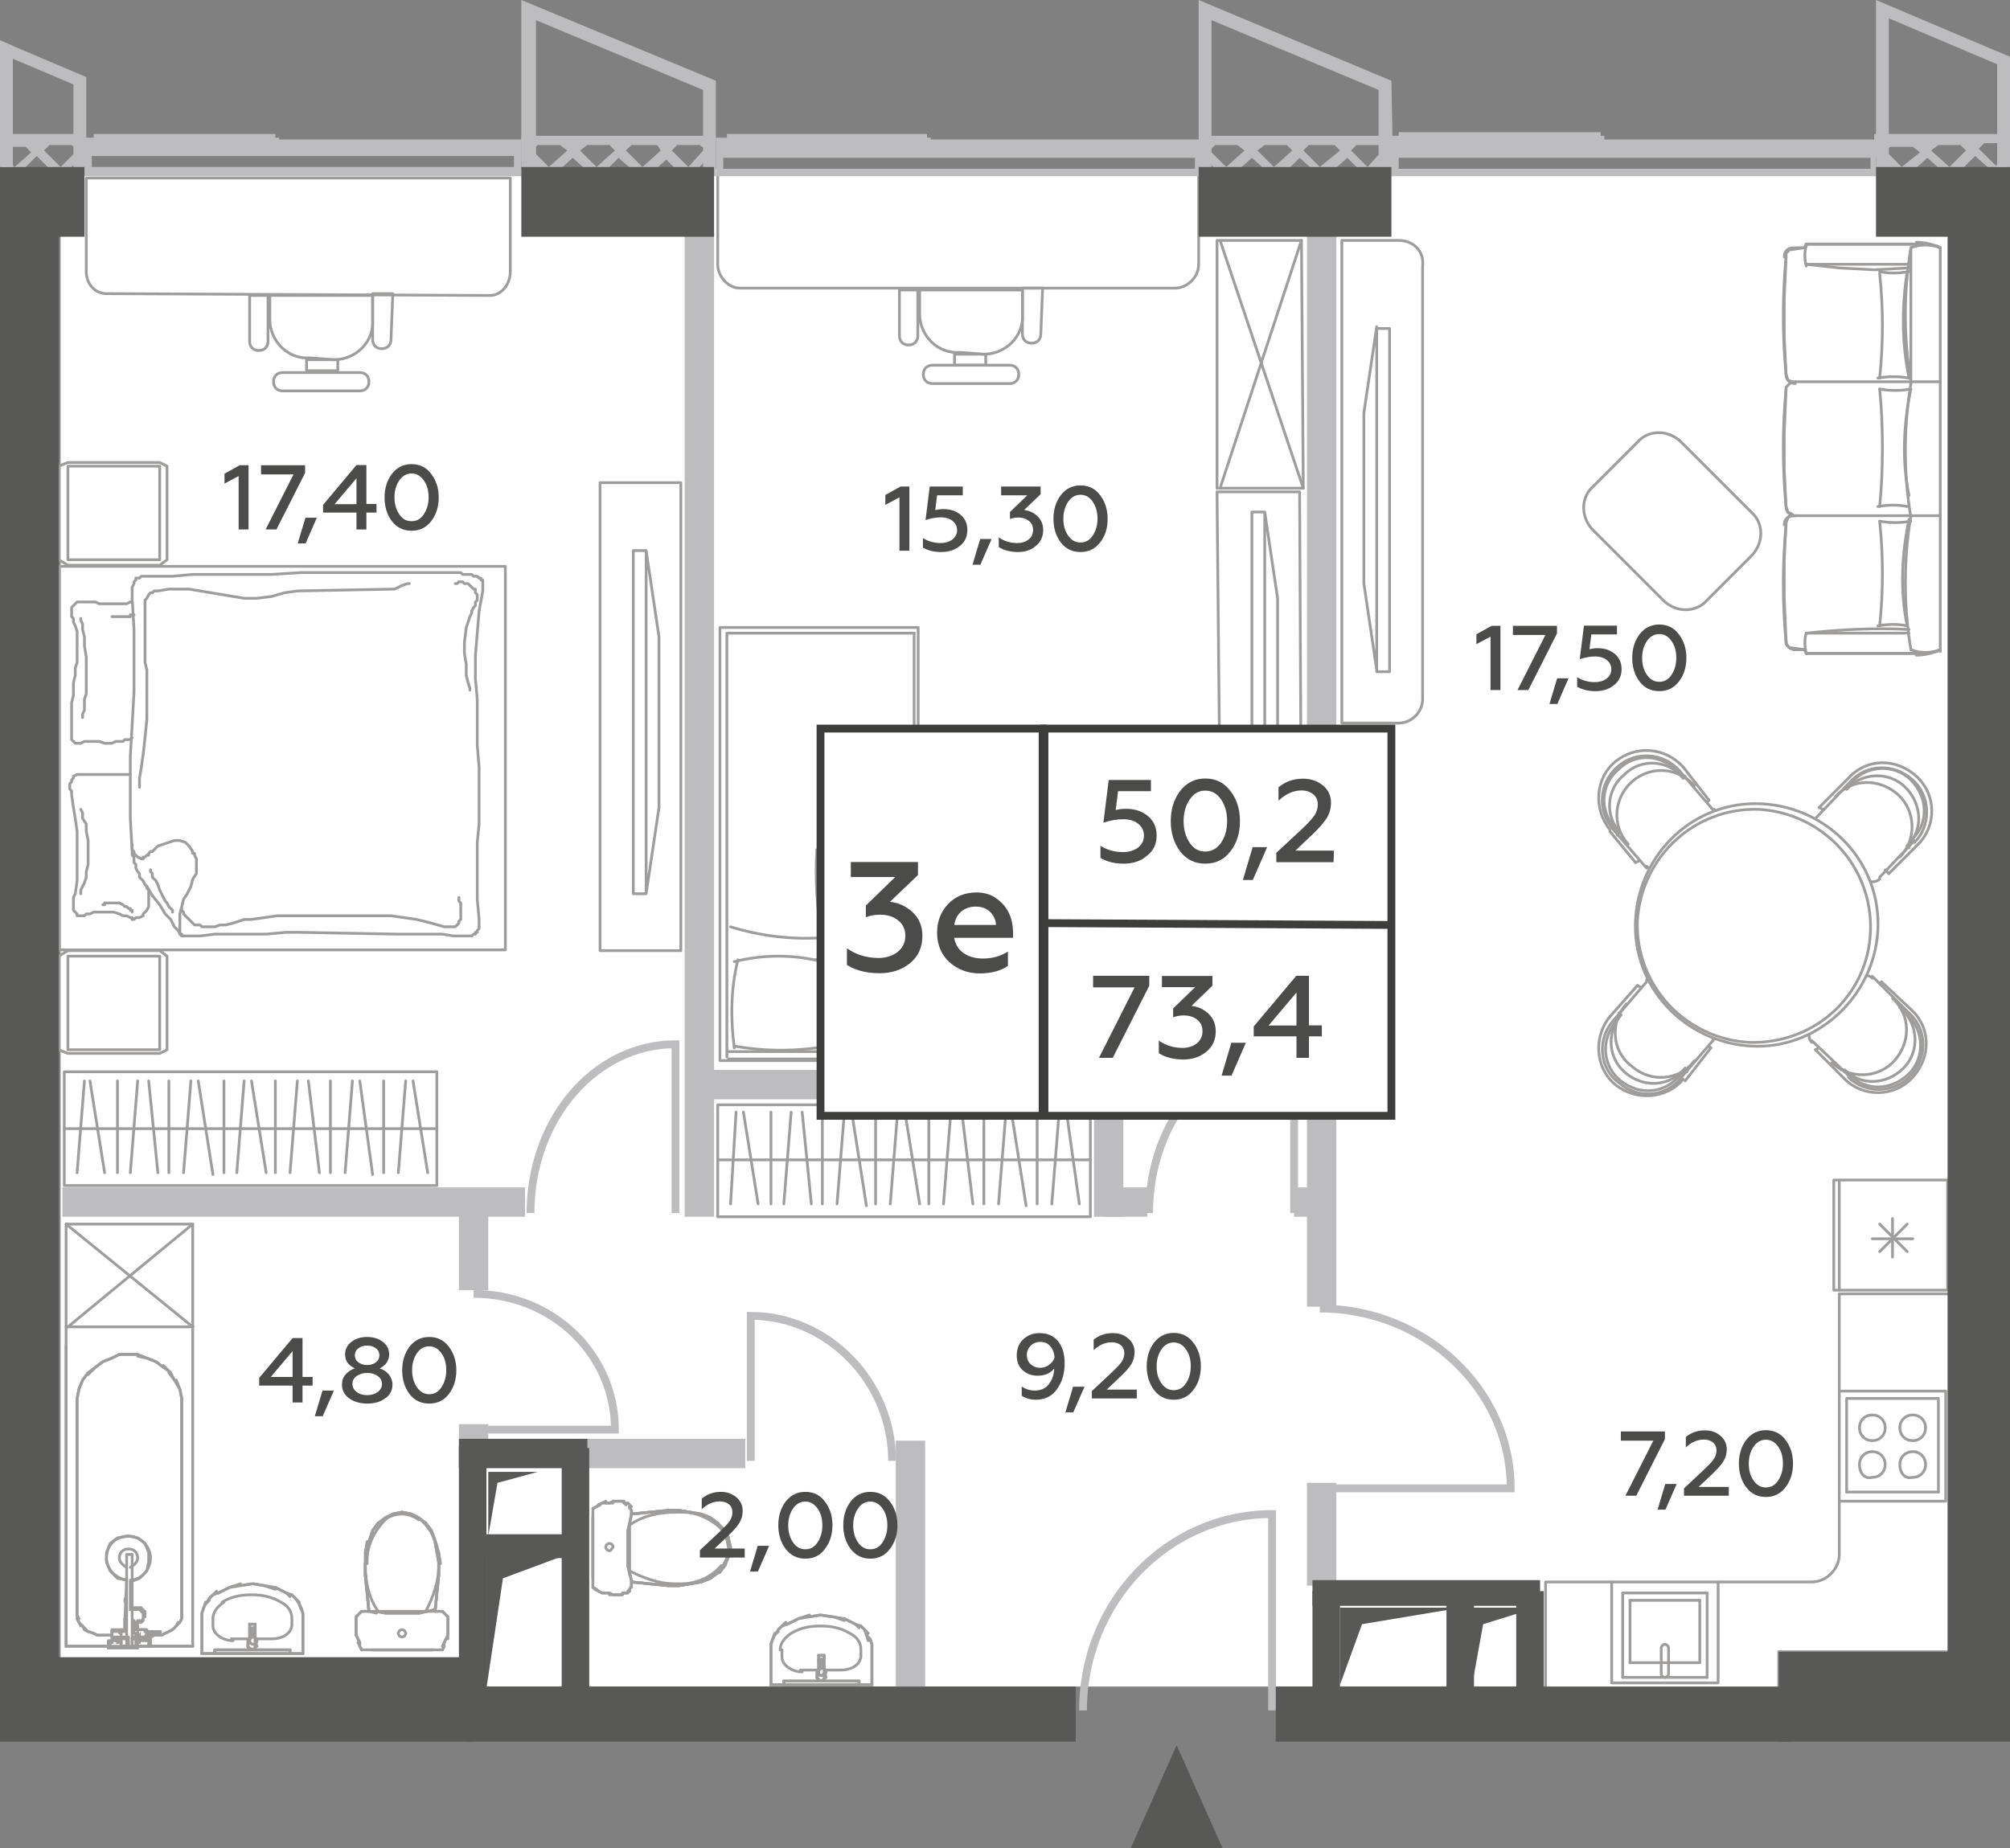 <?xml version="1.0" encoding="utf-8"?>
<!-- Generator: Adobe Illustrator 27.6.1, SVG Export Plug-In . SVG Version: 6.00 Build 0)  -->
<svg version="1.1" id="Layer_1" xmlns="http://www.w3.org/2000/svg" xmlns:xlink="http://www.w3.org/1999/xlink" x="0px" y="0px"
	 width="109.5px" height="100.7px" viewBox="0 0 109.5 100.7" enable-background="new 0 0 109.5 100.7" xml:space="preserve">
<rect x="0" y="0" width="109.5" height="100.7" fill="#808080" stroke="none"/>
<g id="Flats">
	<rect id="fl_8" x="3.3" y="9.2" fill="#FFFFFF" width="102.9" height="82.7"/>
</g>
<g id="objects">
	
		<path fill="#FFFFFF" stroke="#9E9D9C" stroke-width="0.15" stroke-linecap="round" stroke-linejoin="round" stroke-miterlimit="10" d="
		M100.2,70.5v14.2c0,0.8-0.7,1.5-1.5,1.5H84.2v2.9V90v2h12.7v-2h9.3v-5.4v-0.5V70.5H100.2z"/>
	<g>
		
			<polygon fill="none" stroke="#9E9D9C" stroke-width="0.15" stroke-linecap="round" stroke-linejoin="round" stroke-miterlimit="10" points="
			59.4,66.3 39.1,66.3 39.1,62.8 39.1,60.2 59.4,60.2 59.4,62.8 		"/>
		
			<line fill="none" stroke="#9E9D9C" stroke-width="0.15" stroke-linecap="round" stroke-linejoin="round" stroke-miterlimit="10" x1="59.4" y1="63.2" x2="39.1" y2="63.2"/>
		<g>
			
				<line fill="none" stroke="#9E9D9C" stroke-width="0.15" stroke-linecap="round" stroke-linejoin="round" stroke-miterlimit="10" x1="40.1" y1="60.6" x2="39.8" y2="65.6"/>
			
				<line fill="none" stroke="#9E9D9C" stroke-width="0.15" stroke-linecap="round" stroke-linejoin="round" stroke-miterlimit="10" x1="40.5" y1="60.6" x2="41.3" y2="65.6"/>
		</g>
		
			<line fill="none" stroke="#9E9D9C" stroke-width="0.15" stroke-linecap="round" stroke-linejoin="round" stroke-miterlimit="10" x1="42" y1="60.6" x2="42" y2="65.6"/>
		<g>
			
				<line fill="none" stroke="#9E9D9C" stroke-width="0.15" stroke-linecap="round" stroke-linejoin="round" stroke-miterlimit="10" x1="43.1" y1="60.6" x2="42.7" y2="65.6"/>
			
				<line fill="none" stroke="#9E9D9C" stroke-width="0.15" stroke-linecap="round" stroke-linejoin="round" stroke-miterlimit="10" x1="43.7" y1="60.6" x2="44.2" y2="65.6"/>
			
				<line fill="none" stroke="#9E9D9C" stroke-width="0.15" stroke-linecap="round" stroke-linejoin="round" stroke-miterlimit="10" x1="44.8" y1="60.6" x2="44.8" y2="65.6"/>
			
				<line fill="none" stroke="#9E9D9C" stroke-width="0.15" stroke-linecap="round" stroke-linejoin="round" stroke-miterlimit="10" x1="46" y1="60.6" x2="45.6" y2="65.6"/>
			
				<line fill="none" stroke="#9E9D9C" stroke-width="0.15" stroke-linecap="round" stroke-linejoin="round" stroke-miterlimit="10" x1="46.4" y1="60.6" x2="47.2" y2="65.7"/>
			
				<line fill="none" stroke="#9E9D9C" stroke-width="0.15" stroke-linecap="round" stroke-linejoin="round" stroke-miterlimit="10" x1="47.7" y1="60.6" x2="47.7" y2="65.6"/>
			
				<line fill="none" stroke="#9E9D9C" stroke-width="0.15" stroke-linecap="round" stroke-linejoin="round" stroke-miterlimit="10" x1="48.9" y1="60.6" x2="48.5" y2="65.6"/>
			
				<line fill="none" stroke="#9E9D9C" stroke-width="0.15" stroke-linecap="round" stroke-linejoin="round" stroke-miterlimit="10" x1="49.3" y1="60.6" x2="50.1" y2="65.6"/>
		</g>
		<g>
			
				<line fill="none" stroke="#9E9D9C" stroke-width="0.15" stroke-linecap="round" stroke-linejoin="round" stroke-miterlimit="10" x1="51.8" y1="60.6" x2="51.4" y2="65.6"/>
			
				<line fill="none" stroke="#9E9D9C" stroke-width="0.15" stroke-linecap="round" stroke-linejoin="round" stroke-miterlimit="10" x1="52.4" y1="60.6" x2="53" y2="65.6"/>
			
				<line fill="none" stroke="#9E9D9C" stroke-width="0.15" stroke-linecap="round" stroke-linejoin="round" stroke-miterlimit="10" x1="53.6" y1="60.6" x2="53.6" y2="65.6"/>
			
				<line fill="none" stroke="#9E9D9C" stroke-width="0.15" stroke-linecap="round" stroke-linejoin="round" stroke-miterlimit="10" x1="54.8" y1="60.6" x2="54.4" y2="65.6"/>
			
				<line fill="none" stroke="#9E9D9C" stroke-width="0.15" stroke-linecap="round" stroke-linejoin="round" stroke-miterlimit="10" x1="55.1" y1="60.6" x2="55.9" y2="65.7"/>
			
				<line fill="none" stroke="#9E9D9C" stroke-width="0.15" stroke-linecap="round" stroke-linejoin="round" stroke-miterlimit="10" x1="56.5" y1="60.6" x2="56.5" y2="65.6"/>
			
				<line fill="none" stroke="#9E9D9C" stroke-width="0.15" stroke-linecap="round" stroke-linejoin="round" stroke-miterlimit="10" x1="57.7" y1="60.6" x2="57.3" y2="65.6"/>
			
				<line fill="none" stroke="#9E9D9C" stroke-width="0.15" stroke-linecap="round" stroke-linejoin="round" stroke-miterlimit="10" x1="58.1" y1="60.6" x2="58.8" y2="65.6"/>
		</g>
		
			<line fill="none" stroke="#9E9D9C" stroke-width="0.15" stroke-linecap="round" stroke-linejoin="round" stroke-miterlimit="10" x1="50.6" y1="60.6" x2="50.6" y2="65.6"/>
	</g>
	<g>
		
			<polygon fill="none" stroke="#9E9D9C" stroke-width="0.15" stroke-linecap="round" stroke-linejoin="round" stroke-miterlimit="10" points="
			23.8,64.6 3.5,64.6 3.5,61.1 3.5,58.4 23.8,58.4 23.8,61.1 		"/>
		
			<line fill="none" stroke="#9E9D9C" stroke-width="0.15" stroke-linecap="round" stroke-linejoin="round" stroke-miterlimit="10" x1="23.8" y1="61.5" x2="3.5" y2="61.5"/>
		<g>
			
				<line fill="none" stroke="#9E9D9C" stroke-width="0.15" stroke-linecap="round" stroke-linejoin="round" stroke-miterlimit="10" x1="4.6" y1="58.9" x2="4.2" y2="63.9"/>
			
				<line fill="none" stroke="#9E9D9C" stroke-width="0.15" stroke-linecap="round" stroke-linejoin="round" stroke-miterlimit="10" x1="4.9" y1="58.9" x2="5.7" y2="63.9"/>
		</g>
		
			<line fill="none" stroke="#9E9D9C" stroke-width="0.15" stroke-linecap="round" stroke-linejoin="round" stroke-miterlimit="10" x1="6.4" y1="58.9" x2="6.4" y2="63.9"/>
		<g>
			
				<line fill="none" stroke="#9E9D9C" stroke-width="0.15" stroke-linecap="round" stroke-linejoin="round" stroke-miterlimit="10" x1="7.5" y1="58.9" x2="7.1" y2="63.9"/>
			
				<line fill="none" stroke="#9E9D9C" stroke-width="0.15" stroke-linecap="round" stroke-linejoin="round" stroke-miterlimit="10" x1="8.1" y1="58.9" x2="8.6" y2="63.9"/>
			
				<line fill="none" stroke="#9E9D9C" stroke-width="0.15" stroke-linecap="round" stroke-linejoin="round" stroke-miterlimit="10" x1="9.2" y1="58.9" x2="9.2" y2="63.9"/>
			
				<line fill="none" stroke="#9E9D9C" stroke-width="0.15" stroke-linecap="round" stroke-linejoin="round" stroke-miterlimit="10" x1="10.4" y1="58.9" x2="10" y2="63.9"/>
			
				<line fill="none" stroke="#9E9D9C" stroke-width="0.15" stroke-linecap="round" stroke-linejoin="round" stroke-miterlimit="10" x1="10.8" y1="58.9" x2="11.6" y2="64"/>
			
				<line fill="none" stroke="#9E9D9C" stroke-width="0.15" stroke-linecap="round" stroke-linejoin="round" stroke-miterlimit="10" x1="12.2" y1="58.9" x2="12.2" y2="63.9"/>
			
				<line fill="none" stroke="#9E9D9C" stroke-width="0.15" stroke-linecap="round" stroke-linejoin="round" stroke-miterlimit="10" x1="13.3" y1="58.9" x2="12.9" y2="63.9"/>
			
				<line fill="none" stroke="#9E9D9C" stroke-width="0.15" stroke-linecap="round" stroke-linejoin="round" stroke-miterlimit="10" x1="13.7" y1="58.9" x2="14.5" y2="63.9"/>
		</g>
		<g>
			
				<line fill="none" stroke="#9E9D9C" stroke-width="0.15" stroke-linecap="round" stroke-linejoin="round" stroke-miterlimit="10" x1="16.2" y1="58.9" x2="15.8" y2="63.9"/>
			
				<line fill="none" stroke="#9E9D9C" stroke-width="0.15" stroke-linecap="round" stroke-linejoin="round" stroke-miterlimit="10" x1="16.8" y1="58.9" x2="17.4" y2="63.9"/>
			
				<line fill="none" stroke="#9E9D9C" stroke-width="0.15" stroke-linecap="round" stroke-linejoin="round" stroke-miterlimit="10" x1="18" y1="58.9" x2="18" y2="63.9"/>
			
				<line fill="none" stroke="#9E9D9C" stroke-width="0.15" stroke-linecap="round" stroke-linejoin="round" stroke-miterlimit="10" x1="19.2" y1="58.9" x2="18.8" y2="63.9"/>
			
				<line fill="none" stroke="#9E9D9C" stroke-width="0.15" stroke-linecap="round" stroke-linejoin="round" stroke-miterlimit="10" x1="19.6" y1="58.9" x2="20.3" y2="64"/>
			
				<line fill="none" stroke="#9E9D9C" stroke-width="0.15" stroke-linecap="round" stroke-linejoin="round" stroke-miterlimit="10" x1="20.9" y1="58.9" x2="20.9" y2="63.9"/>
			
				<line fill="none" stroke="#9E9D9C" stroke-width="0.15" stroke-linecap="round" stroke-linejoin="round" stroke-miterlimit="10" x1="22.1" y1="58.9" x2="21.7" y2="63.9"/>
			
				<line fill="none" stroke="#9E9D9C" stroke-width="0.15" stroke-linecap="round" stroke-linejoin="round" stroke-miterlimit="10" x1="22.5" y1="58.9" x2="23.3" y2="63.9"/>
		</g>
		
			<line fill="none" stroke="#9E9D9C" stroke-width="0.15" stroke-linecap="round" stroke-linejoin="round" stroke-miterlimit="10" x1="15" y1="58.9" x2="15" y2="63.9"/>
	</g>
	<g>
		
			<path fill="none" stroke="#9E9D9C" stroke-width="0.15" stroke-linecap="round" stroke-linejoin="round" stroke-miterlimit="10" d="
			M98.4,34.5c-0.1,0.3-0.1,0.7,0,1.1"/>
		
			<path fill="none" stroke="#9E9D9C" stroke-width="0.15" stroke-linecap="round" stroke-linejoin="round" stroke-miterlimit="10" d="
			M97.3,28.6c-0.2,2.1-0.2,4.3,0,6.4"/>
		
			<path fill="none" stroke="#9E9D9C" stroke-width="0.15" stroke-linecap="round" stroke-linejoin="round" stroke-miterlimit="10" d="
			M104.1,28.1c-0.4,2.4-0.4,4.9,0,7.3"/>
		
			<line fill="none" stroke="#9E9D9C" stroke-width="0.15" stroke-linecap="round" stroke-linejoin="round" stroke-miterlimit="10" x1="98.4" y1="35.6" x2="98.4" y2="35.6"/>
		
			<path fill="none" stroke="#9E9D9C" stroke-width="0.15" stroke-linecap="round" stroke-linejoin="round" stroke-miterlimit="10" d="
			M104.4,35.7c0.4,0,0.9-0.1,1.3-0.3"/>
		
			<line fill="none" stroke="#9E9D9C" stroke-width="0.15" stroke-linecap="round" stroke-linejoin="round" stroke-miterlimit="10" x1="104.4" y1="35.6" x2="98.4" y2="35.6"/>
		
			<line fill="none" stroke="#9E9D9C" stroke-width="0.15" stroke-linecap="round" stroke-linejoin="round" stroke-miterlimit="10" x1="97.7" y1="35.4" x2="98.3" y2="35.4"/>
		
			<line fill="none" stroke="#9E9D9C" stroke-width="0.15" stroke-linecap="round" stroke-linejoin="round" stroke-miterlimit="10" x1="98.4" y1="35.6" x2="105" y2="35.6"/>
		
			<path fill="none" stroke="#9E9D9C" stroke-width="0.15" stroke-linecap="round" stroke-linejoin="round" stroke-miterlimit="10" d="
			M97.3,34.9c0,0.3,0.2,0.5,0.5,0.5"/>
		
			<path fill="none" stroke="#9E9D9C" stroke-width="0.15" stroke-linecap="round" stroke-linejoin="round" stroke-miterlimit="10" d="
			M104.1,35.4c0.5,0.2,1.1,0.2,1.6,0"/>
		
			<path fill="none" stroke="#9E9D9C" stroke-width="0.15" stroke-linecap="round" stroke-linejoin="round" stroke-miterlimit="10" d="
			M102.4,20.6c0.2-1.9,0.2-3.8,0-5.7"/>
		
			<path fill="none" stroke="#9E9D9C" stroke-width="0.15" stroke-linecap="round" stroke-linejoin="round" stroke-miterlimit="10" d="
			M103.9,14.8c-0.3,1.9-0.3,3.9,0.1,5.8"/>
		
			<path fill="none" stroke="#9E9D9C" stroke-width="0.15" stroke-linecap="round" stroke-linejoin="round" stroke-miterlimit="10" d="
			M104,20.6c-0.6-0.1-1.1-0.1-1.7,0"/>
		
			<line fill="none" stroke="#9E9D9C" stroke-width="0.15" stroke-linecap="round" stroke-linejoin="round" stroke-miterlimit="10" x1="98.4" y1="13.3" x2="98.4" y2="13.3"/>
		
			<path fill="none" stroke="#9E9D9C" stroke-width="0.15" stroke-linecap="round" stroke-linejoin="round" stroke-miterlimit="10" d="
			M102.4,14.8c0.5,0.1,1,0.1,1.6,0"/>
		
			<path fill="none" stroke="#9E9D9C" stroke-width="0.15" stroke-linecap="round" stroke-linejoin="round" stroke-miterlimit="10" d="
			M105.7,13.5c-0.4-0.2-0.9-0.3-1.3-0.3"/>
		
			<line fill="none" stroke="#9E9D9C" stroke-width="0.15" stroke-linecap="round" stroke-linejoin="round" stroke-miterlimit="10" x1="104.4" y1="13.3" x2="98.4" y2="13.3"/>
		
			<polyline fill="none" stroke="#9E9D9C" stroke-width="0.15" stroke-linecap="round" stroke-linejoin="round" stroke-miterlimit="10" points="
			104,14.6 102.1,14.7 100.2,14.6 98.4,14.4 		"/>
		
			<line fill="none" stroke="#9E9D9C" stroke-width="0.15" stroke-linecap="round" stroke-linejoin="round" stroke-miterlimit="10" x1="97.8" y1="13.5" x2="98.3" y2="13.5"/>
		
			<path fill="none" stroke="#9E9D9C" stroke-width="0.15" stroke-linecap="round" stroke-linejoin="round" stroke-miterlimit="10" d="
			M98.4,13.4c-0.1,0.3-0.1,0.7,0,1.1"/>
		
			<line fill="none" stroke="#9E9D9C" stroke-width="0.15" stroke-linecap="round" stroke-linejoin="round" stroke-miterlimit="10" x1="104" y1="14.4" x2="98.4" y2="14.4"/>
		
			<line fill="none" stroke="#9E9D9C" stroke-width="0.15" stroke-linecap="round" stroke-linejoin="round" stroke-miterlimit="10" x1="98.4" y1="13.3" x2="105" y2="13.3"/>
		
			<path fill="none" stroke="#9E9D9C" stroke-width="0.15" stroke-linecap="round" stroke-linejoin="round" stroke-miterlimit="10" d="
			M97.7,13.5c-0.3,0-0.5,0.2-0.5,0.5"/>
		
			<path fill="none" stroke="#9E9D9C" stroke-width="0.15" stroke-linecap="round" stroke-linejoin="round" stroke-miterlimit="10" d="
			M97.3,14c-0.2,2.1-0.2,4.3,0,6.4"/>
		
			<path fill="none" stroke="#9E9D9C" stroke-width="0.15" stroke-linecap="round" stroke-linejoin="round" stroke-miterlimit="10" d="
			M97.3,20.4c0,0.3,0.2,0.5,0.5,0.5"/>
		
			<path fill="none" stroke="#9E9D9C" stroke-width="0.15" stroke-linecap="round" stroke-linejoin="round" stroke-miterlimit="10" d="
			M104.1,13.5c-0.4,2.4-0.4,4.9,0,7.3"/>
		
			<path fill="none" stroke="#9E9D9C" stroke-width="0.15" stroke-linecap="round" stroke-linejoin="round" stroke-miterlimit="10" d="
			M105.7,13.5c-0.5-0.2-1.1-0.2-1.6,0"/>
		
			<line fill="none" stroke="#9E9D9C" stroke-width="0.15" stroke-linecap="round" stroke-linejoin="round" stroke-miterlimit="10" x1="104.1" y1="13.5" x2="104.1" y2="20.9"/>
		
			<line fill="none" stroke="#9E9D9C" stroke-width="0.15" stroke-linecap="round" stroke-linejoin="round" stroke-miterlimit="10" x1="105.7" y1="13.5" x2="105.7" y2="35.5"/>
		
			<path fill="none" stroke="#9E9D9C" stroke-width="0.15" stroke-linecap="round" stroke-linejoin="round" stroke-miterlimit="10" d="
			M102.4,34.1c0.2-1.9,0.2-3.8,0-5.7"/>
		
			<path fill="none" stroke="#9E9D9C" stroke-width="0.15" stroke-linecap="round" stroke-linejoin="round" stroke-miterlimit="10" d="
			M104,28.3c-0.4,1.9-0.5,3.9-0.1,5.8"/>
		
			<path fill="none" stroke="#9E9D9C" stroke-width="0.15" stroke-linecap="round" stroke-linejoin="round" stroke-miterlimit="10" d="
			M102.4,28.4c0.6,0.1,1.1,0.1,1.7,0"/>
		
			<path fill="none" stroke="#9E9D9C" stroke-width="0.15" stroke-linecap="round" stroke-linejoin="round" stroke-miterlimit="10" d="
			M104.1,20.9c-0.4,2.4-0.4,4.9,0,7.3"/>
		
			<path fill="none" stroke="#9E9D9C" stroke-width="0.15" stroke-linecap="round" stroke-linejoin="round" stroke-miterlimit="10" d="
			M102.4,27.6c0.2-1.9,0.2-4.5,0-6.4"/>
		
			<path fill="none" stroke="#9E9D9C" stroke-width="0.15" stroke-linecap="round" stroke-linejoin="round" stroke-miterlimit="10" d="
			M104.1,21.2c-0.4,1.9-0.5,3.9-0.1,5.8"/>
		
			<path fill="none" stroke="#9E9D9C" stroke-width="0.15" stroke-linecap="round" stroke-linejoin="round" stroke-miterlimit="10" d="
			M102.4,21.2c0.6,0.1,1.1,0.1,1.7,0"/>
		
			<path fill="none" stroke="#9E9D9C" stroke-width="0.15" stroke-linecap="round" stroke-linejoin="round" stroke-miterlimit="10" d="
			M103.9,34.1c-0.5-0.1-1-0.1-1.6,0"/>
		
			<path fill="none" stroke="#9E9D9C" stroke-width="0.15" stroke-linecap="round" stroke-linejoin="round" stroke-miterlimit="10" d="
			M103.9,27.6c-0.5-0.1-1-0.1-1.6,0"/>
		
			<line fill="none" stroke="#9E9D9C" stroke-width="0.15" stroke-linecap="round" stroke-linejoin="round" stroke-miterlimit="10" x1="97.8" y1="20.8" x2="105.7" y2="20.8"/>
		
			<path fill="none" stroke="#9E9D9C" stroke-width="0.15" stroke-linecap="round" stroke-linejoin="round" stroke-miterlimit="10" d="
			M104,34.3c-1.9-0.1-3.7,0-5.6,0.2"/>
		
			<line fill="none" stroke="#9E9D9C" stroke-width="0.15" stroke-linecap="round" stroke-linejoin="round" stroke-miterlimit="10" x1="104" y1="34.5" x2="98.4" y2="34.5"/>
		
			<path fill="none" stroke="#9E9D9C" stroke-width="0.15" stroke-linecap="round" stroke-linejoin="round" stroke-miterlimit="10" d="
			M97.7,28.1c-0.3,0-0.5,0.2-0.5,0.5"/>
		
			<polyline fill="none" stroke="#9E9D9C" stroke-width="0.15" stroke-linecap="round" stroke-linejoin="round" stroke-miterlimit="10" points="
			98.4,13.3 104.6,13.3 104.9,13.3 105.5,13.4 105.7,13.5 		"/>
		
			<polyline fill="none" stroke="#9E9D9C" stroke-width="0.15" stroke-linecap="round" stroke-linejoin="round" stroke-miterlimit="10" points="
			97.8,20.8 97.6,20.8 97.4,20.7 97.3,20.4 97.2,18.4 97.2,16.3 97.3,14 97.3,13.8 97.5,13.6 97.6,13.6 98.3,13.5 98.4,13.3 		"/>
		
			<path fill="none" stroke="#9E9D9C" stroke-width="0.15" stroke-linecap="round" stroke-linejoin="round" stroke-miterlimit="10" d="
			M97.3,21.2c-0.2,2.1-0.2,4.3,0,6.4"/>
		
			<path fill="none" stroke="#9E9D9C" stroke-width="0.15" stroke-linecap="round" stroke-linejoin="round" stroke-miterlimit="10" d="
			M97.3,27.6c0,0.3,0.2,0.5,0.5,0.5"/>
		
			<line fill="none" stroke="#9E9D9C" stroke-width="0.15" stroke-linecap="round" stroke-linejoin="round" stroke-miterlimit="10" x1="97.7" y1="28.1" x2="105.7" y2="28.1"/>
		
			<polyline fill="none" stroke="#9E9D9C" stroke-width="0.15" stroke-linecap="round" stroke-linejoin="round" stroke-miterlimit="10" points="
			97.7,28.1 97.6,28 97.4,27.9 97.3,27.6 97.2,25.6 97.2,23.6 97.3,21.2 97.3,21.1 97.5,20.9 97.6,20.8 		"/>
		
			<polyline fill="none" stroke="#9E9D9C" stroke-width="0.15" stroke-linecap="round" stroke-linejoin="round" stroke-miterlimit="10" points="
			98.4,35.6 104.6,35.6 104.9,35.6 105.5,35.5 105.7,35.4 		"/>
		
			<polyline fill="none" stroke="#9E9D9C" stroke-width="0.15" stroke-linecap="round" stroke-linejoin="round" stroke-miterlimit="10" points="
			97.7,28.1 97.6,28.1 97.4,28.2 97.3,28.5 97.2,30.5 97.2,32.6 97.3,34.9 97.3,35.1 97.5,35.3 97.6,35.3 98.3,35.4 98.4,35.6 		"/>
	</g>
	<g>
		
			<polyline fill="none" stroke="#9E9D9C" stroke-width="0.15" stroke-linecap="round" stroke-linejoin="round" stroke-miterlimit="10" points="
			9.1,30.5 9.1,25.4 8.7,25.2 3.7,25.2 3.2,25.4 3.2,30.5 3.7,30.8 8.7,30.8 9.1,30.5 		"/>
		
			<polyline fill="none" stroke="#9E9D9C" stroke-width="0.15" stroke-linecap="round" stroke-linejoin="round" stroke-miterlimit="10" points="
			9.1,57.2 9.1,52.1 8.7,51.8 3.7,51.8 3.2,52.1 3.2,57.2 3.7,57.4 8.7,57.4 9.1,57.2 		"/>
		
			<rect x="3.23" y="30.86" fill="none" stroke="#9E9D9C" stroke-width="0.15" stroke-linecap="round" stroke-linejoin="round" stroke-miterlimit="10" width="24.3" height="20.9"/>
		
			<polyline fill="none" stroke="#9E9D9C" stroke-width="0.15" stroke-linecap="round" stroke-linejoin="round" stroke-miterlimit="10" points="
			8.7,57.2 3.7,57.2 3.7,52.1 8.7,52.1 8.7,57.2 		"/>
		
			<polyline fill="none" stroke="#9E9D9C" stroke-width="0.15" stroke-linecap="round" stroke-linejoin="round" stroke-miterlimit="10" points="
			7.9,31.4 8.1,31.4 8.6,31.4 9.4,31.4 10.5,31.3 11.8,31.3 13.3,31.3 14.8,31.3 16.4,31.2 21.7,31.2 22.1,31.2 22.6,31.2 23,31.2 
			23.5,31.2 23.9,31.2 24.4,31.2 24.8,31.2 25,31.2 25.1,31.2 25.2,31.3 25.4,31.3 25.5,31.3 25.7,31.3 25.8,31.4 26,31.4 26,31.4 
			26,31.4 26.1,31.5 26.1,31.5 26.2,31.5 26.2,31.5 26.2,31.6 26.3,31.6 26.3,31.7 26.3,31.7 26.3,31.8 26.3,31.9 26.3,32 26.3,32 
			26.3,32.1 26.3,32.2 26.1,33.3 26,34.5 25.9,35.7 25.9,37 26,38.1 26,39.3 26,40.6 26.1,41.8 26.1,42.8 26.1,43.8 26.1,44.9 
			26,45.9 26,47 26,48 26,49 26.1,50.1 26.1,50.2 26.1,50.3 26.1,50.4 26.1,50.5 26.1,50.6 26,50.7 26,50.8 25.9,50.8 25.9,50.9 
			25.8,50.9 25.7,51 25.7,51 25.6,51 25.5,51 25.4,51 25.3,51 24.7,51 24.1,50.9 23.5,50.9 22.8,50.9 22.2,50.9 21.6,50.9 
			16.2,50.8 15.6,50.8 14.5,50.9 13.5,50.9 12.5,50.9 11.7,50.9 10.9,51 10.4,51 10,51 9.9,51 9.8,50.9 9.7,50.7 9.5,50.5 9.3,50.1 
			9,49.8 8.7,49.3 8.3,48.8 8,48.3 7.9,48.2 7.8,48 7.7,47.9 7.6,47.8 7.6,47.6 7.5,47.5 7.4,47.3 7.4,47.1 7.3,47 7.3,47 7.3,46.9 
			7.3,46.8 7.3,46.7 7.2,46.6 7.2,46.5 7.2,46.4 7.1,44.6 7.1,42.9 7.1,41.2 7.2,39.5 7.3,37.7 7.3,36 7.3,34.3 7.2,32.6 7.2,32.4 
			7.2,32.3 7.2,32.2 7.2,32.1 7.2,32 7.3,31.8 7.3,31.7 7.4,31.6 7.4,31.5 7.5,31.5 7.6,31.5 7.7,31.4 7.8,31.4 7.8,31.4 7.9,31.4 
					"/>
		
			<polyline fill="none" stroke="#9E9D9C" stroke-width="0.15" stroke-linecap="round" stroke-linejoin="round" stroke-miterlimit="10" points="
			9.9,51 9.9,51 9.9,50.9 9.8,50.9 9.8,50.7 9.8,50.6 9.8,50.5 9.8,50.4 9.8,50.2 9.8,49.8 9.9,49.4 10,49 10.2,48.7 10.4,48.3 
			10.5,47.9 10.7,47.6 10.7,47.1 10.7,47 10.7,46.9 10.7,46.9 10.7,46.8 10.6,46.6 10.6,46.5 10.5,46.5 10.5,46.4 10.3,46.1 
			10.1,45.9 9.8,45.8 9.5,45.8 9.2,45.9 8.9,46 8.6,46.1 8.3,46.4 8.2,46.4 8.1,46.5 8.1,46.6 8,46.6 7.9,46.7 7.8,46.7 7.8,46.8 
			7.7,46.8 7.5,46.7 7.4,46.6 7.3,46.5 7.3,46.4 7.2,46.3 7.2,46.1 7.2,46 7.2,46 		"/>
		
			<polyline fill="none" stroke="#9E9D9C" stroke-width="0.15" stroke-linecap="round" stroke-linejoin="round" stroke-miterlimit="10" points="
			9.9,49.5 9.9,49.5 9.9,49.6 10,49.7 10,49.8 10.1,49.9 10.2,50 10.3,50.1 10.4,50.2 10.5,50.3 10.5,50.3 10.6,50.4 10.7,50.4 
			10.8,50.4 10.9,50.4 10.9,50.4 11,50.5 11.4,50.5 11.7,50.5 12,50.4 12.3,50.4 12.7,50.3 13,50.2 13.3,50.1 13.7,50.1 14.4,50 
			15.1,49.9 15.8,49.9 21.3,49.9 22,50 22.7,50.1 23.5,50.3 24.2,50.5 24.2,50.5 24.3,50.5 24.4,50.5 24.5,50.5 24.6,50.5 
			24.7,50.5 24.7,50.5 24.8,50.5 24.9,50.4 24.9,50.4 25,50.3 25,50.2 25.1,50.1 25.1,50 25.1,49.9 25.1,49.8 25.1,49.7 25.1,49.5 
			25.1,49.3 25.1,49.2 25,49.1 25,49 25,48.9 		"/>
		
			<polyline fill="none" stroke="#9E9D9C" stroke-width="0.15" stroke-linecap="round" stroke-linejoin="round" stroke-miterlimit="10" points="
			7.6,42.9 7.6,42.8 7.6,42.4 7.7,41.8 7.8,41.1 7.9,40.2 8,39.2 8,38.1 8,37 8,36.5 7.9,36.1 7.9,35.6 7.9,35.1 7.9,34.6 7.9,34.1 
			7.9,33.6 7.9,33.2 7.9,33.1 7.9,33 7.9,32.9 7.9,32.8 7.9,32.8 7.9,32.7 8,32.6 8,32.6 8.1,32.4 8.1,32.4 8.2,32.3 8.3,32.3 
			8.4,32.2 8.4,32.2 8.5,32.2 8.6,32.2 9.2,32.1 9.8,32.1 10.3,32.1 10.9,32.2 11.5,32.3 12.1,32.4 12.7,32.5 13.3,32.6 14,32.6 
			14.8,32.5 15.5,32.3 16.2,32.2 21.5,32.1 21.9,31.9 22.2,31.8 22.3,31.8 		"/>
		
			<polyline fill="none" stroke="#9E9D9C" stroke-width="0.15" stroke-linecap="round" stroke-linejoin="round" stroke-miterlimit="10" points="
			8,48.3 8,48.4 8.1,48.5 8.1,48.6 8.1,48.9 8.1,49.1 8.1,49.4 8,49.6 7.8,49.8 7.8,49.9 7.6,50 7.6,50 7.4,50 7.3,50.1 7.3,50.1 
			7.2,50.1 		"/>
		
			<polyline fill="none" stroke="#9E9D9C" stroke-width="0.15" stroke-linecap="round" stroke-linejoin="round" stroke-miterlimit="10" points="
			8.2,47.4 8.2,47.4 8.2,47.5 8.3,47.6 8.3,47.8 8.5,48 8.6,48.2 8.7,48.5 8.8,48.7 8.9,48.9 9,49.1 9.1,49.2 9.2,49.4 9.3,49.5 
			9.4,49.6 9.4,49.7 		"/>
		
			<polyline fill="none" stroke="#9E9D9C" stroke-width="0.15" stroke-linecap="round" stroke-linejoin="round" stroke-miterlimit="10" points="
			25.6,37.6 25.6,37.5 25.5,37.2 25.4,36.8 25.4,36.2 25.3,35.6 25.3,35 25.4,34.2 25.6,33.6 25.7,33.4 25.7,33.3 25.8,33.1 
			25.9,33 25.9,32.8 26,32.7 26,32.6 26,32.4 26,32.4 25.9,32.3 25.9,32.2 25.9,32.2 25.9,32.1 25.8,32.1 25.8,32.1 25.7,32 
			25.6,31.9 25.5,31.8 25.3,31.8 25.2,31.7 25,31.7 24.9,31.8 24.8,31.8 24.8,31.8 		"/>
		
			<polyline fill="none" stroke="#9E9D9C" stroke-width="0.15" stroke-linecap="round" stroke-linejoin="round" stroke-miterlimit="10" points="
			7.2,40.2 7.1,40.3 7.1,40.3 7,40.3 6.8,40.3 6.7,40.4 6.5,40.4 6.3,40.4 6.1,40.5 5.9,40.5 5.7,40.5 5.4,40.4 5.2,40.4 5,40.4 
			4.8,40.4 4.6,40.4 4.4,40.5 4.4,40.5 4.3,40.5 4.3,40.5 4.2,40.5 4.2,40.5 4.2,40.5 4.1,40.5 4.1,40.5 4,40.4 4,40.4 3.9,40.3 
			3.9,40.2 3.9,40.1 3.9,40 3.9,39.9 3.9,39.8 3.9,39.5 3.9,39.1 3.9,38.7 3.9,38.3 4,37.9 4,37.5 4,37.2 4.1,36.8 4.1,36.4 
			4.2,36.1 4.2,35.7 4.2,35.4 4.2,35.1 4.2,34.7 4.2,34.4 4.1,34.1 4,33.9 4,33.8 4,33.7 3.9,33.6 3.9,33.5 3.9,33.4 3.9,33.3 
			3.9,33.2 3.9,33.1 4,33 4.1,32.9 4.1,32.9 4.2,32.8 4.3,32.8 4.4,32.8 4.5,32.8 4.7,32.8 4.8,32.8 5,32.8 5.1,32.8 5.2,32.8 
			5.4,32.9 5.5,32.9 5.7,32.9 5.9,32.9 6.2,32.9 6.5,32.9 6.7,32.9 6.9,32.9 7.1,32.8 7.2,32.8 7.2,32.8 		"/>
		
			<polyline fill="none" stroke="#9E9D9C" stroke-width="0.15" stroke-linecap="round" stroke-linejoin="round" stroke-miterlimit="10" points="
			4.5,39.1 4.5,39 4.5,38.9 4.6,38.7 4.6,38.4 4.6,38.1 4.7,37.8 4.7,37.4 4.7,37 4.7,36.4 4.7,35.8 4.6,35.2 4.6,34.7 4.5,34.3 
			4.5,34 4.4,33.8 4.4,33.7 		"/>
		
			<polyline fill="none" stroke="#9E9D9C" stroke-width="0.15" stroke-linecap="round" stroke-linejoin="round" stroke-miterlimit="10" points="
			5.6,49.3 5.7,49.3 5.7,49.2 5.9,49.2 6,49.2 6.1,49.2 6.4,49.2 6.5,49.2 6.7,49.3 6.8,49.4 6.9,49.4 7,49.5 7.1,49.5 7.1,49.6 
			7.2,49.6 7.2,49.7 		"/>
		
			<polyline fill="none" stroke="#9E9D9C" stroke-width="0.15" stroke-linecap="round" stroke-linejoin="round" stroke-miterlimit="10" points="
			4.4,48.7 4.4,48.6 4.4,48.5 4.5,48.3 4.6,48.1 4.7,47.8 4.7,47.5 4.8,47.1 4.8,46.8 4.8,46.3 4.8,45.8 4.7,45.3 4.7,44.9 
			4.5,44.6 4.5,44.3 4.4,44.1 4.4,44.1 		"/>
		
			<polyline fill="none" stroke="#9E9D9C" stroke-width="0.15" stroke-linecap="round" stroke-linejoin="round" stroke-miterlimit="10" points="
			7.2,50.1 7.2,50 7.1,50 6.9,49.9 6.7,49.9 6.5,49.8 6.2,49.7 5.9,49.7 5.6,49.7 5.5,49.7 5.4,49.7 5.3,49.7 5.2,49.7 5.1,49.7 
			4.9,49.8 4.8,49.8 4.7,49.8 4.6,49.9 4.6,49.9 4.5,49.9 4.4,49.9 4.4,49.9 4.3,49.9 4.2,49.9 4.2,49.8 4.1,49.7 4,49.6 4,49.5 
			4,49.4 4,49.2 4,49 4,48.9 4.1,48.7 4.2,48 4.2,47.4 4.2,46.7 4.2,46 4.2,45.3 4.1,44.6 4,44 3.9,43.3 3.9,43.2 3.9,43.1 3.8,43 
			3.8,42.9 3.8,42.8 3.8,42.7 3.9,42.6 3.9,42.5 4,42.4 4,42.3 4.2,42.2 4.3,42.2 4.4,42.2 4.5,42.2 4.7,42.2 4.8,42.2 5.3,42.2 
			5.7,42.2 6.1,42.2 6.4,42.2 6.7,42.2 6.9,42.2 7.1,42.2 7.1,42.2 		"/>
		
			<polyline fill="none" stroke="#9E9D9C" stroke-width="0.15" stroke-linecap="round" stroke-linejoin="round" stroke-miterlimit="10" points="
			6.1,33.6 6.1,33.6 6.2,33.6 6.2,33.6 6.4,33.6 6.5,33.6 6.6,33.6 6.8,33.6 6.9,33.6 7,33.6 7.1,33.6 7.1,33.5 7.2,33.5 7.2,33.5 
			7.2,33.5 7.3,33.5 		"/>
		
			<polyline fill="none" stroke="#9E9D9C" stroke-width="0.15" stroke-linecap="round" stroke-linejoin="round" stroke-miterlimit="10" points="
			8.7,30.5 3.7,30.5 3.7,25.4 8.7,25.4 8.7,30.5 		"/>
	</g>
	<g>
		
			<rect x="39.22" y="34.19" fill="none" stroke="#9E9D9C" stroke-width="0.15" stroke-linecap="round" stroke-linejoin="round" stroke-miterlimit="10" width="10.8" height="23.6"/>
		
			<path fill="none" stroke="#9E9D9C" stroke-width="0.15" stroke-linecap="round" stroke-linejoin="round" stroke-miterlimit="10" d="
			M40,57c1.7,0.3,3.4,0.3,5.1,0"/>
		
			<line fill="none" stroke="#9E9D9C" stroke-width="0.15" stroke-linecap="round" stroke-linejoin="round" stroke-miterlimit="10" x1="39.7" y1="57.7" x2="49.8" y2="57.7"/>
		
			<line fill="none" stroke="#9E9D9C" stroke-width="0.15" stroke-linecap="round" stroke-linejoin="round" stroke-miterlimit="10" x1="39.7" y1="57.3" x2="49.8" y2="57.3"/>
		
			<path fill="none" stroke="#9E9D9C" stroke-width="0.15" stroke-linecap="round" stroke-linejoin="round" stroke-miterlimit="10" d="
			M39.8,50.5c1.6,0.5,3.3,0.7,4.9,0.6"/>
		
			<path fill="none" stroke="#9E9D9C" stroke-width="0.15" stroke-linecap="round" stroke-linejoin="round" stroke-miterlimit="10" d="
			M44.8,52.4c-1.6-0.4-3.2-0.4-4.8,0"/>
		
			<line fill="none" stroke="#9E9D9C" stroke-width="0.15" stroke-linecap="round" stroke-linejoin="round" stroke-miterlimit="10" x1="49.8" y1="34.5" x2="39.7" y2="34.5"/>
		
			<line fill="none" stroke="#9E9D9C" stroke-width="0.15" stroke-linecap="round" stroke-linejoin="round" stroke-miterlimit="10" x1="49.8" y1="57.7" x2="49.8" y2="34.5"/>
		
			<path fill="none" stroke="#9E9D9C" stroke-width="0.15" stroke-linecap="round" stroke-linejoin="round" stroke-miterlimit="10" d="
			M44.7,51.1c1.8-1.1,3.5-2.5,4.7-4.3"/>
		
			<path fill="none" stroke="#9E9D9C" stroke-width="0.15" stroke-linecap="round" stroke-linejoin="round" stroke-miterlimit="10" d="
			M44.5,46.3c-0.1,1.6,0,3.2,0.3,4.8"/>
		
			<path fill="none" stroke="#9E9D9C" stroke-width="0.15" stroke-linecap="round" stroke-linejoin="round" stroke-miterlimit="10" d="
			M44.6,46.2c1.6,0.6,3.4,0.8,5.1,0.4"/>
		
			<path fill="none" stroke="#9E9D9C" stroke-width="0.15" stroke-linecap="round" stroke-linejoin="round" stroke-miterlimit="10" d="
			M48.6,57.1c0.2-1.6,0.1-3.2-0.2-4.8"/>
		
			<path fill="none" stroke="#9E9D9C" stroke-width="0.15" stroke-linecap="round" stroke-linejoin="round" stroke-miterlimit="10" d="
			M40,57.1c-0.2-1.6-0.2-3.2,0.2-4.8"/>
		
			<path fill="none" stroke="#9E9D9C" stroke-width="0.15" stroke-linecap="round" stroke-linejoin="round" stroke-miterlimit="10" d="
			M44.9,57c1.2,0.2,2.4,0.2,3.6,0"/>
		
			<path fill="none" stroke="#9E9D9C" stroke-width="0.15" stroke-linecap="round" stroke-linejoin="round" stroke-miterlimit="10" d="
			M48.3,52.3c-1.3-0.1-2.6-0.2-3.9,0"/>
		
			<line fill="none" stroke="#9E9D9C" stroke-width="0.15" stroke-linecap="round" stroke-linejoin="round" stroke-miterlimit="10" x1="39.6" y1="57.6" x2="39.6" y2="34.5"/>
	</g>
	<g>
		
			<path fill="none" stroke="#9E9D9C" stroke-width="0.15" stroke-linecap="round" stroke-linejoin="round" stroke-miterlimit="10" d="
			M100.5,58.3c0.9,0.9,2.3,0.8,3.2-0.1c0.9-0.9,0.8-2.4-0.1-3.2"/>
		
			<path fill="none" stroke="#9E9D9C" stroke-width="0.15" stroke-linecap="round" stroke-linejoin="round" stroke-miterlimit="10" d="
			M100.8,58.6c0.9,0.9,2.3,0.8,3.2-0.1c0.9-0.9,0.8-2.4-0.1-3.2"/>
		
			<path fill="none" stroke="#9E9D9C" stroke-width="0.15" stroke-linecap="round" stroke-linejoin="round" stroke-miterlimit="10" d="
			M100.5,58.8c1,1,2.7,1,3.7-0.1s1-2.7-0.1-3.7"/>
		
			<path fill="none" stroke="#9E9D9C" stroke-width="0.15" stroke-linecap="round" stroke-linejoin="round" stroke-miterlimit="10" d="
			M100.7,58.7c0.9,0.9,2.5,0.9,3.4-0.1s0.9-2.5-0.1-3.4"/>
		
			<line fill="none" stroke="#9E9D9C" stroke-width="0.15" stroke-linecap="round" stroke-linejoin="round" stroke-miterlimit="10" x1="100.5" y1="58.8" x2="98.9" y2="57.2"/>
		
			<line fill="none" stroke="#9E9D9C" stroke-width="0.15" stroke-linecap="round" stroke-linejoin="round" stroke-miterlimit="10" x1="104.1" y1="55" x2="102.5" y2="53.5"/>
		
			<path fill="none" stroke="#9E9D9C" stroke-width="0.15" stroke-linecap="round" stroke-linejoin="round" stroke-miterlimit="10" d="
			M99.8,57.9c0.9,0.9,2.5,0.9,3.4-0.1s0.9-2.5-0.1-3.4"/>
		
			<line fill="none" stroke="#9E9D9C" stroke-width="0.15" stroke-linecap="round" stroke-linejoin="round" stroke-miterlimit="10" x1="101.2" y1="53.2" x2="98.7" y2="55.9"/>
		
			<line fill="none" stroke="#9E9D9C" stroke-width="0.15" stroke-linecap="round" stroke-linejoin="round" stroke-miterlimit="10" x1="103.9" y1="55.2" x2="103.5" y2="54.9"/>
		
			<line fill="none" stroke="#9E9D9C" stroke-width="0.15" stroke-linecap="round" stroke-linejoin="round" stroke-miterlimit="10" x1="103.5" y1="54.9" x2="103.6" y2="54.9"/>
		
			<line fill="none" stroke="#9E9D9C" stroke-width="0.15" stroke-linecap="round" stroke-linejoin="round" stroke-miterlimit="10" x1="104" y1="55.2" x2="102" y2="53.2"/>
		
			<path fill="none" stroke="#9E9D9C" stroke-width="0.15" stroke-linecap="round" stroke-linejoin="round" stroke-miterlimit="10" d="
			M102,53.3c-0.2-0.2-0.5-0.2-0.7,0"/>
		
			<line fill="none" stroke="#9E9D9C" stroke-width="0.15" stroke-linecap="round" stroke-linejoin="round" stroke-miterlimit="10" x1="102.5" y1="53.5" x2="102.4" y2="53.6"/>
		
			<line fill="none" stroke="#9E9D9C" stroke-width="0.15" stroke-linecap="round" stroke-linejoin="round" stroke-miterlimit="10" x1="100.4" y1="58.3" x2="100.3" y2="58.3"/>
		
			<line fill="none" stroke="#9E9D9C" stroke-width="0.15" stroke-linecap="round" stroke-linejoin="round" stroke-miterlimit="10" x1="100.8" y1="58.6" x2="100.4" y2="58.3"/>
		
			<line fill="none" stroke="#9E9D9C" stroke-width="0.15" stroke-linecap="round" stroke-linejoin="round" stroke-miterlimit="10" x1="100.7" y1="58.6" x2="98.7" y2="56.7"/>
		
			<path fill="none" stroke="#9E9D9C" stroke-width="0.15" stroke-linecap="round" stroke-linejoin="round" stroke-miterlimit="10" d="
			M98.7,56c-0.2,0.2-0.2,0.6,0,0.8"/>
		
			<line fill="none" stroke="#9E9D9C" stroke-width="0.15" stroke-linecap="round" stroke-linejoin="round" stroke-miterlimit="10" x1="99.1" y1="57.1" x2="98.9" y2="57.2"/>
	</g>
	<g>
		
			<path fill="none" stroke="#9E9D9C" stroke-width="0.15" stroke-linecap="round" stroke-linejoin="round" stroke-miterlimit="10" d="
			M103.9,46.1c0.9-0.9,0.8-2.3-0.1-3.2s-2.4-0.8-3.2,0.1"/>
		
			<path fill="none" stroke="#9E9D9C" stroke-width="0.15" stroke-linecap="round" stroke-linejoin="round" stroke-miterlimit="10" d="
			M104.2,45.7c0.9-0.9,0.8-2.3-0.1-3.2s-2.4-0.8-3.2,0.1"/>
		
			<path fill="none" stroke="#9E9D9C" stroke-width="0.15" stroke-linecap="round" stroke-linejoin="round" stroke-miterlimit="10" d="
			M104.5,46c1-1,1-2.7-0.1-3.7s-2.7-1-3.7,0.1"/>
		
			<path fill="none" stroke="#9E9D9C" stroke-width="0.15" stroke-linecap="round" stroke-linejoin="round" stroke-miterlimit="10" d="
			M104.3,45.9c0.9-0.9,0.9-2.5-0.1-3.4s-2.5-0.9-3.4,0.1"/>
		
			<line fill="none" stroke="#9E9D9C" stroke-width="0.15" stroke-linecap="round" stroke-linejoin="round" stroke-miterlimit="10" x1="104.5" y1="46" x2="102.9" y2="47.6"/>
		
			<line fill="none" stroke="#9E9D9C" stroke-width="0.15" stroke-linecap="round" stroke-linejoin="round" stroke-miterlimit="10" x1="100.7" y1="42.4" x2="99.1" y2="44"/>
		
			<path fill="none" stroke="#9E9D9C" stroke-width="0.15" stroke-linecap="round" stroke-linejoin="round" stroke-miterlimit="10" d="
			M103.5,46.7c0.9-0.9,0.9-2.5-0.1-3.4s-2.5-0.9-3.4,0.1"/>
		
			<line fill="none" stroke="#9E9D9C" stroke-width="0.15" stroke-linecap="round" stroke-linejoin="round" stroke-miterlimit="10" x1="98.9" y1="45.3" x2="101.6" y2="47.8"/>
		
			<line fill="none" stroke="#9E9D9C" stroke-width="0.15" stroke-linecap="round" stroke-linejoin="round" stroke-miterlimit="10" x1="100.9" y1="42.7" x2="100.6" y2="43"/>
		
			<line fill="none" stroke="#9E9D9C" stroke-width="0.15" stroke-linecap="round" stroke-linejoin="round" stroke-miterlimit="10" x1="100.6" y1="43" x2="100.5" y2="42.9"/>
		
			<line fill="none" stroke="#9E9D9C" stroke-width="0.15" stroke-linecap="round" stroke-linejoin="round" stroke-miterlimit="10" x1="100.8" y1="42.6" x2="98.9" y2="44.6"/>
		
			<path fill="none" stroke="#9E9D9C" stroke-width="0.15" stroke-linecap="round" stroke-linejoin="round" stroke-miterlimit="10" d="
			M98.9,44.6c-0.2,0.2-0.2,0.5,0,0.7"/>
		
			<line fill="none" stroke="#9E9D9C" stroke-width="0.15" stroke-linecap="round" stroke-linejoin="round" stroke-miterlimit="10" x1="99.1" y1="44" x2="99.3" y2="44.1"/>
		
			<line fill="none" stroke="#9E9D9C" stroke-width="0.15" stroke-linecap="round" stroke-linejoin="round" stroke-miterlimit="10" x1="103.9" y1="46.1" x2="104" y2="46.2"/>
		
			<line fill="none" stroke="#9E9D9C" stroke-width="0.15" stroke-linecap="round" stroke-linejoin="round" stroke-miterlimit="10" x1="104.2" y1="45.7" x2="103.9" y2="46.1"/>
		
			<line fill="none" stroke="#9E9D9C" stroke-width="0.15" stroke-linecap="round" stroke-linejoin="round" stroke-miterlimit="10" x1="104.3" y1="45.8" x2="102.4" y2="47.8"/>
		
			<path fill="none" stroke="#9E9D9C" stroke-width="0.15" stroke-linecap="round" stroke-linejoin="round" stroke-miterlimit="10" d="
			M101.6,47.9c0.2,0.2,0.6,0.2,0.8,0"/>
		
			<line fill="none" stroke="#9E9D9C" stroke-width="0.15" stroke-linecap="round" stroke-linejoin="round" stroke-miterlimit="10" x1="102.7" y1="47.4" x2="102.9" y2="47.6"/>
	</g>
	<g>
		
			<path fill="none" stroke="#9E9D9C" stroke-width="0.15" stroke-linecap="round" stroke-linejoin="round" stroke-miterlimit="10" d="
			M91.7,42.4c-0.8-1-2.3-1.1-3.2-0.2c-1,0.8-1.1,2.3-0.2,3.2"/>
		
			<path fill="none" stroke="#9E9D9C" stroke-width="0.15" stroke-linecap="round" stroke-linejoin="round" stroke-miterlimit="10" d="
			M91.4,42.1c-0.8-1-2.3-1.1-3.2-0.2c-1,0.8-1.1,2.3-0.2,3.2"/>
		
			<path fill="none" stroke="#9E9D9C" stroke-width="0.15" stroke-linecap="round" stroke-linejoin="round" stroke-miterlimit="10" d="
			M91.7,41.8c-1-1.1-2.6-1.2-3.7-0.3s-1.2,2.6-0.3,3.7"/>
		
			<path fill="none" stroke="#9E9D9C" stroke-width="0.15" stroke-linecap="round" stroke-linejoin="round" stroke-miterlimit="10" d="
			M91.5,42c-0.9-1-2.4-1.1-3.4-0.2c-1,0.9-1.1,2.4-0.2,3.4"/>
		
			<line fill="none" stroke="#9E9D9C" stroke-width="0.15" stroke-linecap="round" stroke-linejoin="round" stroke-miterlimit="10" x1="91.7" y1="41.8" x2="93.1" y2="43.6"/>
		
			<line fill="none" stroke="#9E9D9C" stroke-width="0.15" stroke-linecap="round" stroke-linejoin="round" stroke-miterlimit="10" x1="87.7" y1="45.3" x2="89.1" y2="47"/>
		
			<path fill="none" stroke="#9E9D9C" stroke-width="0.15" stroke-linecap="round" stroke-linejoin="round" stroke-miterlimit="10" d="
			M92.3,42.8c-0.9-1-2.4-1.1-3.4-0.2c-1,0.9-1.1,2.4-0.2,3.4"/>
		
			<line fill="none" stroke="#9E9D9C" stroke-width="0.15" stroke-linecap="round" stroke-linejoin="round" stroke-miterlimit="10" x1="90.4" y1="47.3" x2="93.2" y2="44.9"/>
		
			<line fill="none" stroke="#9E9D9C" stroke-width="0.15" stroke-linecap="round" stroke-linejoin="round" stroke-miterlimit="10" x1="87.9" y1="45.1" x2="88.2" y2="45.4"/>
		
			<line fill="none" stroke="#9E9D9C" stroke-width="0.15" stroke-linecap="round" stroke-linejoin="round" stroke-miterlimit="10" x1="88.2" y1="45.4" x2="88.1" y2="45.5"/>
		
			<line fill="none" stroke="#9E9D9C" stroke-width="0.15" stroke-linecap="round" stroke-linejoin="round" stroke-miterlimit="10" x1="87.8" y1="45.1" x2="89.7" y2="47.3"/>
		
			<path fill="none" stroke="#9E9D9C" stroke-width="0.15" stroke-linecap="round" stroke-linejoin="round" stroke-miterlimit="10" d="
			M89.7,47.2c0.2,0.2,0.5,0.2,0.8,0.1"/>
		
			<line fill="none" stroke="#9E9D9C" stroke-width="0.15" stroke-linecap="round" stroke-linejoin="round" stroke-miterlimit="10" x1="89.1" y1="47" x2="89.3" y2="46.9"/>
		
			<line fill="none" stroke="#9E9D9C" stroke-width="0.15" stroke-linecap="round" stroke-linejoin="round" stroke-miterlimit="10" x1="91.7" y1="42.4" x2="91.8" y2="42.3"/>
		
			<line fill="none" stroke="#9E9D9C" stroke-width="0.15" stroke-linecap="round" stroke-linejoin="round" stroke-miterlimit="10" x1="91.4" y1="42.1" x2="91.7" y2="42.4"/>
		
			<line fill="none" stroke="#9E9D9C" stroke-width="0.15" stroke-linecap="round" stroke-linejoin="round" stroke-miterlimit="10" x1="91.5" y1="42" x2="93.3" y2="44.1"/>
		
			<path fill="none" stroke="#9E9D9C" stroke-width="0.15" stroke-linecap="round" stroke-linejoin="round" stroke-miterlimit="10" d="
			M93.3,44.9c0.2-0.2,0.2-0.5,0.1-0.8"/>
		
			<line fill="none" stroke="#9E9D9C" stroke-width="0.15" stroke-linecap="round" stroke-linejoin="round" stroke-miterlimit="10" x1="93" y1="43.7" x2="93.1" y2="43.6"/>
	</g>
	<g>
		
			<path fill="none" stroke="#9E9D9C" stroke-width="0.15" stroke-linecap="round" stroke-linejoin="round" stroke-miterlimit="10" d="
			M88.3,55.3c-0.8,1-0.7,2.4,0.3,3.2s2.4,0.7,3.2-0.3"/>
		
			<path fill="none" stroke="#9E9D9C" stroke-width="0.15" stroke-linecap="round" stroke-linejoin="round" stroke-miterlimit="10" d="
			M88,55.7c-0.8,1-0.7,2.4,0.3,3.2s2.4,0.7,3.2-0.3"/>
		
			<path fill="none" stroke="#9E9D9C" stroke-width="0.15" stroke-linecap="round" stroke-linejoin="round" stroke-miterlimit="10" d="
			M87.7,55.4c-0.9,1.1-0.8,2.8,0.3,3.7c1.1,0.9,2.8,0.8,3.7-0.3"/>
		
			<path fill="none" stroke="#9E9D9C" stroke-width="0.15" stroke-linecap="round" stroke-linejoin="round" stroke-miterlimit="10" d="
			M87.9,55.6c-0.9,1-0.8,2.6,0.3,3.4c1,0.9,2.6,0.8,3.4-0.3"/>
		
			<line fill="none" stroke="#9E9D9C" stroke-width="0.15" stroke-linecap="round" stroke-linejoin="round" stroke-miterlimit="10" x1="87.7" y1="55.4" x2="89.2" y2="53.7"/>
		
			<line fill="none" stroke="#9E9D9C" stroke-width="0.15" stroke-linecap="round" stroke-linejoin="round" stroke-miterlimit="10" x1="91.8" y1="58.9" x2="93.2" y2="57.1"/>
		
			<path fill="none" stroke="#9E9D9C" stroke-width="0.15" stroke-linecap="round" stroke-linejoin="round" stroke-miterlimit="10" d="
			M88.6,54.7c-0.9,1-0.8,2.6,0.3,3.4c1,0.9,2.6,0.8,3.4-0.3"/>
		
			<line fill="none" stroke="#9E9D9C" stroke-width="0.15" stroke-linecap="round" stroke-linejoin="round" stroke-miterlimit="10" x1="93.4" y1="55.8" x2="90.5" y2="53.4"/>
		
			<line fill="none" stroke="#9E9D9C" stroke-width="0.15" stroke-linecap="round" stroke-linejoin="round" stroke-miterlimit="10" x1="91.5" y1="58.6" x2="91.8" y2="58.3"/>
		
			<line fill="none" stroke="#9E9D9C" stroke-width="0.15" stroke-linecap="round" stroke-linejoin="round" stroke-miterlimit="10" x1="91.8" y1="58.3" x2="91.9" y2="58.4"/>
		
			<line fill="none" stroke="#9E9D9C" stroke-width="0.15" stroke-linecap="round" stroke-linejoin="round" stroke-miterlimit="10" x1="91.6" y1="58.7" x2="93.4" y2="56.6"/>
		
			<path fill="none" stroke="#9E9D9C" stroke-width="0.15" stroke-linecap="round" stroke-linejoin="round" stroke-miterlimit="10" d="
			M93.4,56.6c0.2-0.2,0.2-0.6-0.1-0.8"/>
		
			<line fill="none" stroke="#9E9D9C" stroke-width="0.15" stroke-linecap="round" stroke-linejoin="round" stroke-miterlimit="10" x1="93.2" y1="57.1" x2="93.1" y2="57"/>
		
			<line fill="none" stroke="#9E9D9C" stroke-width="0.15" stroke-linecap="round" stroke-linejoin="round" stroke-miterlimit="10" x1="88.3" y1="55.3" x2="88.2" y2="55.2"/>
		
			<line fill="none" stroke="#9E9D9C" stroke-width="0.15" stroke-linecap="round" stroke-linejoin="round" stroke-miterlimit="10" x1="88" y1="55.7" x2="88.3" y2="55.3"/>
		
			<line fill="none" stroke="#9E9D9C" stroke-width="0.15" stroke-linecap="round" stroke-linejoin="round" stroke-miterlimit="10" x1="87.9" y1="55.6" x2="89.7" y2="53.5"/>
		
			<path fill="none" stroke="#9E9D9C" stroke-width="0.15" stroke-linecap="round" stroke-linejoin="round" stroke-miterlimit="10" d="
			M90.5,53.3c-0.2-0.2-0.6-0.2-0.8,0.1"/>
		
			<line fill="none" stroke="#9E9D9C" stroke-width="0.15" stroke-linecap="round" stroke-linejoin="round" stroke-miterlimit="10" x1="89.4" y1="53.8" x2="89.2" y2="53.7"/>
	</g>
	<g>
		
			<path fill="#FFFFFF" stroke="#9E9D9C" stroke-width="0.15" stroke-linecap="round" stroke-linejoin="round" stroke-miterlimit="10" d="
			M102.3,50.7c0.2-3.7-2.7-6.7-6.3-6.9c-3.7-0.2-6.7,2.7-6.9,6.3c-0.2,3.7,2.7,6.7,6.3,6.9C99,57.2,102.1,54.3,102.3,50.7"/>
		
			<path fill="#FFFFFF" stroke="#9E9D9C" stroke-width="0.15" stroke-linecap="round" stroke-linejoin="round" stroke-miterlimit="10" d="
			M101.9,50.7c0.1-3.5-2.6-6.4-6.1-6.6c-3.5-0.1-6.4,2.6-6.6,6.1c-0.1,3.5,2.6,6.4,6.1,6.6C98.9,56.9,101.8,54.2,101.9,50.7"/>
	</g>
	<g>
		
			<polyline fill="none" stroke="#9E9D9C" stroke-width="0.15" stroke-linecap="round" stroke-linejoin="round" stroke-miterlimit="10" points="
			100.2,81.8 106,81.8 106,75.8 100.2,75.8 		"/>
		<g>
			
				<path fill="#FFFFFF" stroke="#9E9D9C" stroke-width="0.15" stroke-linecap="round" stroke-linejoin="round" stroke-miterlimit="10" d="
				M101.3,77.8c0-0.4,0.3-0.7,0.7-0.7c0.4,0,0.7,0.3,0.7,0.7c0,0.4-0.3,0.7-0.7,0.7C101.6,78.5,101.3,78.2,101.3,77.8z"/>
			
				<path fill="#FFFFFF" stroke="#9E9D9C" stroke-width="0.15" stroke-linecap="round" stroke-linejoin="round" stroke-miterlimit="10" d="
				M103.5,77.8c0-0.4,0.3-0.7,0.7-0.7c0.4,0,0.7,0.3,0.7,0.7c0,0.4-0.3,0.7-0.7,0.7S103.5,78.2,103.5,77.8z"/>
			
				<path fill="#FFFFFF" stroke="#9E9D9C" stroke-width="0.15" stroke-linecap="round" stroke-linejoin="round" stroke-miterlimit="10" d="
				M101.3,79.8c0-0.4,0.3-0.7,0.7-0.7c0.4,0,0.7,0.3,0.7,0.7c0,0.4-0.3,0.7-0.7,0.7C101.6,80.6,101.3,80.3,101.3,79.8z"/>
			
				<path fill="#FFFFFF" stroke="#9E9D9C" stroke-width="0.15" stroke-linecap="round" stroke-linejoin="round" stroke-miterlimit="10" d="
				M103.5,79.8c0-0.4,0.3-0.7,0.7-0.7c0.4,0,0.7,0.3,0.7,0.7c0,0.4-0.3,0.7-0.7,0.7C103.8,80.6,103.5,80.3,103.5,79.8z"/>
			
				<line fill="none" stroke="#9E9D9C" stroke-width="0.15" stroke-linecap="round" stroke-linejoin="round" stroke-miterlimit="10" x1="100.6" y1="76.2" x2="105.6" y2="76.2"/>
			
				<line fill="none" stroke="#9E9D9C" stroke-width="0.15" stroke-linecap="round" stroke-linejoin="round" stroke-miterlimit="10" x1="100.6" y1="81.3" x2="100.6" y2="76.3"/>
			
				<line fill="none" stroke="#9E9D9C" stroke-width="0.15" stroke-linecap="round" stroke-linejoin="round" stroke-miterlimit="10" x1="105.6" y1="81.3" x2="100.6" y2="81.3"/>
			
				<line fill="none" stroke="#9E9D9C" stroke-width="0.15" stroke-linecap="round" stroke-linejoin="round" stroke-miterlimit="10" x1="105.6" y1="76.3" x2="105.6" y2="81.3"/>
		</g>
	</g>
	<g>
		
			<polyline fill="none" stroke="#9E9D9C" stroke-width="0.15" stroke-linecap="round" stroke-linejoin="round" stroke-miterlimit="10" points="
			93.6,86.2 93.6,91.7 87.8,91.7 87.8,86.2 		"/>
		<g>
			
				<path fill="#FFFFFF" stroke="#9E9D9C" stroke-width="0.15" stroke-linecap="round" stroke-linejoin="round" stroke-miterlimit="10" d="
				M90.9,89.8c0-0.1-0.1-0.2-0.2-0.2s-0.2,0.1-0.2,0.2v1.4c0,0.1,0.1,0.2,0.2,0.2s0.2-0.1,0.2-0.2V89.8z"/>
			
				<line fill="none" stroke="#9E9D9C" stroke-width="0.15" stroke-linecap="round" stroke-linejoin="round" stroke-miterlimit="10" x1="92.6" y1="87.2" x2="88.8" y2="87.2"/>
			
				<line fill="none" stroke="#9E9D9C" stroke-width="0.15" stroke-linecap="round" stroke-linejoin="round" stroke-miterlimit="10" x1="92.6" y1="90.6" x2="92.6" y2="87.2"/>
			
				<line fill="none" stroke="#9E9D9C" stroke-width="0.15" stroke-linecap="round" stroke-linejoin="round" stroke-miterlimit="10" x1="88.8" y1="90.6" x2="92.6" y2="90.6"/>
			
				<line fill="none" stroke="#9E9D9C" stroke-width="0.15" stroke-linecap="round" stroke-linejoin="round" stroke-miterlimit="10" x1="88.8" y1="87.2" x2="88.8" y2="90.6"/>
			
				<line fill="none" stroke="#9E9D9C" stroke-width="0.15" stroke-linecap="round" stroke-linejoin="round" stroke-miterlimit="10" x1="88.4" y1="91.4" x2="88.4" y2="86.8"/>
			
				<line fill="none" stroke="#9E9D9C" stroke-width="0.15" stroke-linecap="round" stroke-linejoin="round" stroke-miterlimit="10" x1="93" y1="91.4" x2="88.4" y2="91.4"/>
			
				<line fill="none" stroke="#9E9D9C" stroke-width="0.15" stroke-linecap="round" stroke-linejoin="round" stroke-miterlimit="10" x1="93" y1="86.8" x2="93" y2="91.4"/>
			
				<line fill="none" stroke="#9E9D9C" stroke-width="0.15" stroke-linecap="round" stroke-linejoin="round" stroke-miterlimit="10" x1="88.4" y1="86.8" x2="93" y2="86.8"/>
		</g>
	</g>
	<g>
		
			<rect x="99.9" y="64.3" fill="#FFFFFF" stroke="#9E9D9C" stroke-width="0.15" stroke-linecap="round" stroke-linejoin="round" stroke-miterlimit="10" width="6.2" height="6"/>
		
			<line fill="none" stroke="#9E9D9C" stroke-width="0.15" stroke-linecap="round" stroke-linejoin="round" stroke-miterlimit="10" x1="100.2" y1="70.3" x2="100.2" y2="64.4"/>
	</g>
	<g>
		<g>
			
				<line fill="none" stroke="#9E9D9C" stroke-width="0.15" stroke-linecap="round" stroke-linejoin="round" stroke-miterlimit="10" x1="103.9" y1="68.2" x2="102.4" y2="66.7"/>
			
				<line fill="none" stroke="#9E9D9C" stroke-width="0.15" stroke-linecap="round" stroke-linejoin="round" stroke-miterlimit="10" x1="102.4" y1="68.2" x2="103.9" y2="66.7"/>
		</g>
		<g>
			
				<line fill="none" stroke="#9E9D9C" stroke-width="0.15" stroke-linecap="round" stroke-linejoin="round" stroke-miterlimit="10" x1="104.2" y1="67.5" x2="102" y2="67.5"/>
			
				<line fill="none" stroke="#9E9D9C" stroke-width="0.15" stroke-linecap="round" stroke-linejoin="round" stroke-miterlimit="10" x1="103.1" y1="68.5" x2="103.1" y2="66.4"/>
		</g>
	</g>
	
		<path fill="none" stroke="#9E9D9C" stroke-width="0.15" stroke-linecap="round" stroke-linejoin="round" stroke-miterlimit="10" d="
		M18.2,19.6c1.2,0,2.2-1,2.1-2.2v-1.3h-5.7v2.5c0,0.3-0.2,0.5-0.5,0.5l0,0c-0.3,0-0.5-0.2-0.5-0.5v-2.5h1.1v1.3c0,1.2,1,2.2,2.2,2.1
		L18.2,19.6L18.2,19.6z"/>
	
		<path fill="none" stroke="#9E9D9C" stroke-width="0.15" stroke-linecap="round" stroke-linejoin="round" stroke-miterlimit="10" d="
		M19.6,21.3c0.3,0,0.5-0.2,0.5-0.5l0,0c0-0.3-0.2-0.5-0.5-0.5h-4.2c-0.3,0-0.5,0.2-0.5,0.5l0,0c0,0.3,0.2,0.5,0.5,0.5H19.6
		L19.6,21.3z"/>
	
		<polygon fill="none" stroke="#9E9D9C" stroke-width="0.15" stroke-linecap="round" stroke-linejoin="round" stroke-miterlimit="10" points="
		18.4,20.2 18.4,19.6 16.7,19.6 16.7,20.2 	"/>
	
		<path fill="none" stroke="#9E9D9C" stroke-width="0.15" stroke-linecap="round" stroke-linejoin="round" stroke-miterlimit="10" d="
		M21.4,16h-1.1v2.5c0,0.3,0.2,0.5,0.5,0.5l0,0c0.3,0,0.5-0.2,0.5-0.5L21.4,16L21.4,16z"/>
	
		<path fill="none" stroke="#9E9D9C" stroke-width="0.15" stroke-linecap="round" stroke-linejoin="round" stroke-miterlimit="10" d="
		M53.6,19.3c1.2,0,2.2-1,2.1-2.2v-1.3H50v2.5c0,0.3-0.2,0.5-0.5,0.5l0,0c-0.3,0-0.5-0.2-0.5-0.5v-2.5h1.1v1.3c0,1.2,1,2.2,2.2,2.1
		L53.6,19.3L53.6,19.3z"/>
	
		<path fill="none" stroke="#9E9D9C" stroke-width="0.15" stroke-linecap="round" stroke-linejoin="round" stroke-miterlimit="10" d="
		M55,20.9c0.3,0,0.5-0.2,0.5-0.5l0,0c0-0.3-0.2-0.5-0.5-0.5h-4.2c-0.3,0-0.5,0.2-0.5,0.5l0,0c0,0.3,0.2,0.5,0.5,0.5H55L55,20.9z"/>
	
		<polygon fill="none" stroke="#9E9D9C" stroke-width="0.15" stroke-linecap="round" stroke-linejoin="round" stroke-miterlimit="10" points="
		53.7,19.9 53.7,19.3 52,19.3 52,19.9 	"/>
	
		<path fill="none" stroke="#9E9D9C" stroke-width="0.15" stroke-linecap="round" stroke-linejoin="round" stroke-miterlimit="10" d="
		M56.8,15.7h-1.1v2.5c0,0.3,0.2,0.5,0.5,0.5l0,0c0.3,0,0.5-0.2,0.5-0.5L56.8,15.7L56.8,15.7z"/>
	
		<path fill="none" stroke="#9E9D9C" stroke-width="0.15" stroke-linecap="round" stroke-linejoin="round" stroke-miterlimit="10" d="
		M39.1,14.4V9.3h26.2v5.1c0,0.7-0.6,1.3-1.3,1.3H40.3C39.7,15.7,39.1,15.1,39.1,14.4z"/>
	
		<path fill="none" stroke="#9E9D9C" stroke-width="0.15" stroke-linecap="round" stroke-linejoin="round" stroke-miterlimit="10" d="
		M4.7,14.8V9.7h23.1v5.1c0,0.7-0.5,1.3-1.1,1.3L5.8,16C5.2,16,4.7,15.5,4.7,14.8z"/>
	
		<rect x="32.69" y="26.3" fill="none" stroke="#9E9D9C" stroke-width="0.15" stroke-linecap="round" stroke-linejoin="round" stroke-miterlimit="10" width="4.4" height="25.5"/>
	
		<path fill="none" stroke="#9E9D9C" stroke-width="0.15" stroke-linecap="round" stroke-linejoin="round" stroke-miterlimit="10" d="
		M35.2,30v18.7h-0.7V30H35.2z M35.2,30l0.7,4.7V44l-0.7,4.7"/>
	
		<polygon fill="none" stroke="#9E9D9C" stroke-width="0.15" stroke-linecap="round" stroke-linejoin="round" stroke-miterlimit="10" points="
		66.3,26.8 70.8,26.8 70.9,47.3 66.5,47.3 	"/>
	
		<path fill="none" stroke="#9E9D9C" stroke-width="0.15" stroke-linecap="round" stroke-linejoin="round" stroke-miterlimit="10" d="
		M68.9,27.9v18.7h-0.7V27.9L68.9,27.9z M68.9,27.9l0.7,4.7v9.3l-0.7,4.7"/>
	
		<polyline fill="none" stroke="#9E9D9C" stroke-width="0.15" stroke-linecap="round" stroke-linejoin="round" stroke-miterlimit="10" points="
		66.3,13.1 70.9,13.1 71,26.6 66.3,26.6 66.3,13.1 	"/>
	
		<line fill="none" stroke="#9E9D9C" stroke-width="0.15" stroke-linecap="round" stroke-linejoin="round" stroke-miterlimit="10" x1="70.9" y1="13.1" x2="66.5" y2="26.5"/>
	
		<line fill="none" stroke="#9E9D9C" stroke-width="0.15" stroke-linecap="round" stroke-linejoin="round" stroke-miterlimit="10" x1="71" y1="26.6" x2="66.5" y2="13.2"/>
	
		<path fill="none" stroke="#9E9D9C" stroke-width="0.15" stroke-linecap="round" stroke-linejoin="round" stroke-miterlimit="10" d="
		M76.2,13.1h-3.1v26.3h3.1c0.7,0,1.3-0.6,1.3-1.3V14.5C77.6,13.7,77,13.1,76.2,13.1z"/>
	
		<path fill="none" stroke="#9E9D9C" stroke-width="0.15" stroke-linecap="round" stroke-linejoin="round" stroke-miterlimit="10" d="
		M75.7,17.9v18.7H75V17.9L75.7,17.9z M75,36.5l-0.7-4.7v-9.3l0.7-4.7"/>
	
		<path fill="none" stroke="#9E9D9C" stroke-width="0.15" stroke-linecap="round" stroke-linejoin="round" stroke-miterlimit="10" d="
		M86.8,28.9l3.8,3.8c0.7,0.7,1.8,0.7,2.4,0l2.4-2.4c0.7-0.7,0.7-1.8,0-2.4l-3.8-3.8c-0.7-0.7-1.8-0.7-2.4,0l-2.4,2.4
		C86.1,27.1,86.1,28.2,86.8,28.9z"/>
	
		<polyline fill="none" stroke="#9E9D9C" stroke-width="0.15" stroke-linecap="round" stroke-linejoin="round" stroke-miterlimit="10" points="
		3.6,66.7 3.6,72.3 10.5,72.3 10.5,66.7 3.6,66.7 	"/>
	
		<line fill="none" stroke="#9E9D9C" stroke-width="0.15" stroke-linecap="round" stroke-linejoin="round" stroke-miterlimit="10" x1="3.7" y1="72.3" x2="10.5" y2="66.7"/>
	
		<line fill="none" stroke="#9E9D9C" stroke-width="0.15" stroke-linecap="round" stroke-linejoin="round" stroke-miterlimit="10" x1="10.5" y1="72.3" x2="3.6" y2="66.7"/>
</g>
<g id="other">
	<path fill="none" stroke="#BDBDC0" stroke-width="0.426" stroke-miterlimit="10" d="M69.3,93.2V82.5c-5.7,0-10.3,4.8-10.3,10.7"/>
	<path fill="none" stroke="#BDBDC0" stroke-width="0.426" stroke-miterlimit="10" d="M36.8,66.1v-9.2c-4.4,0-7.9,4.1-7.9,9.2"/>
	<path fill="none" stroke="#BDBDC0" stroke-width="0.426" stroke-miterlimit="10" d="M70.5,66.1v-9.2c-4.4,0-7.9,4.1-7.9,9.2"/>
	<path fill="none" stroke="#BDBDC0" stroke-width="0.426" stroke-miterlimit="10" d="M71.9,81.1h10.4c0-5.4-4.7-9.8-10.4-9.8"/>
	<path fill="none" stroke="#BDBDC0" stroke-width="0.426" stroke-miterlimit="10" d="M25.8,77.9h7.7c0-4.1-3.4-7.4-7.7-7.4"/>
	<path fill="none" stroke="#BDBDC0" stroke-width="0.426" stroke-miterlimit="10" d="M40.9,79.6v-7.9c4.2,0,7.7,3.6,7.7,7.9"/>
	<path fill="#BDBDC0" d="M4.6,9.6L4.6,9.6H5h23.4V9.5V9.2V7.6h-0.1l0,0H28H15.2V7.5H15V7.3H5.1v0.2H4.9l0,0H4.5L4.6,9.6z M14.8,8
		L14.8,8L14.8,8L14.8,8L14.8,8z M5,9.1V8.5h0.1h0.3h9h0.5h13H28v0.6H5z M15.3,8L15.3,8L15.3,8L15.3,8L15.3,8z"/>
	<path fill="#BDBDC0" d="M39,9.6L39,9.6h0.5h25.9V9.5V9.2V7.6h-0.1l0,0h-0.4H50.7V7.5h-0.2V7.3H39.6v0.2h-0.2l0,0H39L39,9.6z
		 M50.2,8.1L50.2,8.1L50.2,8.1L50.2,8.1L50.2,8.1z M39.4,9.2V8.6h0.1h0.4h10h0.6H65h0.1v0.6H39.4z M50.8,8.1L50.8,8.1L50.8,8.1
		L50.8,8.1L50.8,8.1z"/>
	<path fill="#BDBDC0" d="M75.7,9.6L75.7,9.6h0.5h26V9.5V9.2V7.6h-0.1l0,0h-0.4H87.4V7.4h-0.2V7.2h-11v0.2H76l0,0h-0.4L75.7,9.6z
		 M87.1,8.1L87.1,8.1L87.1,8.1L87.1,8.1L87.1,8.1z M76.2,9.2V8.6h0.1h0.4h10h0.6h14.5h0.1v0.6H76.2z M87.6,8.1L87.6,8.1L87.6,8.1
		L87.6,8.1L87.6,8.1z"/>
	<path fill="#BDBDC0" d="M0,7.3V8l0,0h1.4l0.3,0.3L0.8,9.1l0,0L0,8.4V9l0.1,0.1l0.3,0.3L0.2,9.6l0.3,0.3l0.3-0.3L1,9.9l0.3-0.3
		L1.1,9.4L2,8.5l0.9,0.9L2.8,9.6l0.3,0.3l0.2-0.2l0.2,0.2l0.3-0.3L3.6,9.4L4,9l0.5-0.6l0.1,0.1V7.3H0z M3.3,9.1L2.4,8.2l0.3-0.3h1.2
		L4,8l0.2,0.2L3.3,9.1z"/>
	<path fill="#BDBDC0" d="M38.9,8.6V7.4H28.4v1.4l0.2-0.2l0.9,0.9l-0.2,0.1l0.3,0.3l0.2-0.2L30,9.9l0.3-0.3l-0.1-0.1l1-0.9l1,0.9
		L32,9.6l0.3,0.3l0.2-0.2l0.2,0.2L33,9.6l-0.2-0.1l0.9-0.9l0.9,0.8l-0.2,0.2l0.3,0.3L35,9.7l0.3,0.3l0.3-0.3l-0.2-0.2l0.9-0.8
		l0.9,0.9l-0.2,0l0.3,0.3l0.2-0.2l0.2,0.2L38,9.6l-0.2-0.2l1-1L38.9,8.6z M29.9,9.1L29,8.2l0.3-0.3h1.2l0.4,0.3L29.9,9.1z M31.2,8
		L31.2,8L31.2,8L31.2,8z M32.5,9.1l-0.9-0.9L32,7.9h1.2l0.3,0.3L32.5,9.1z M35,9.1l-0.9-0.9l0.3-0.3h1.4L36,8.2L35,9.1z M37.5,9.1
		l-0.9-0.9l0.3-0.3h1.2l0.3,0.2L37.5,9.1z"/>
	<path fill="#BDBDC0" d="M75.9,8.6V7.4H65.4v1.4l0.2-0.2l0.9,0.9l-0.2,0.1l0.3,0.3l0.2-0.2L67,9.9l0.3-0.3l-0.1-0.1l1-0.9l1,0.9
		l-0.1,0.1l0.3,0.3l0.2-0.2l0.2,0.2l0.3-0.3l-0.2-0.1l0.9-0.9l0.9,0.8l-0.2,0.2l0.3,0.3l0.3-0.3l0.3,0.3l0.3-0.3l-0.2-0.2l0.9-0.8
		l0.9,0.9L74,9.6l0.3,0.3l0.2-0.2l0.2,0.2L75,9.6l-0.2-0.2l1-1L75.9,8.6z M66.8,9.1l-0.9-0.9l0.3-0.3h1.2l0.4,0.3L66.8,9.1z M68.1,8
		L68.1,8L68.1,8L68.1,8z M69.4,9.1l-0.9-0.9l0.4-0.3h1.2l0.3,0.3L69.4,9.1z M71.9,9.1L71,8.2l0.3-0.3h1.4L73,8.2L71.9,9.1z
		 M74.5,9.1l-0.9-0.9l0.3-0.3h1.2l0.3,0.2L74.5,9.1z"/>
	<path fill="#BDBDC0" d="M109.5,7.9L109.5,7.9V7.3h-7.4v1.4l0,0l0.2-0.2l0.9,0.9L103,9.6l0.3,0.3l0.2-0.2l0.2,0.2l0.3-0.3V9.5l1-0.9
		l1,0.9l-0.1,0.1l0.3,0.3l0.2-0.2l0.2,0.2l0.3-0.3l-0.2-0.2l0.9-0.9l0.9,0.8l-0.3,0.2l0.3,0.3l0.3-0.3l0.3,0.3l0.3-0.3l-0.3-0.2
		l0.3-0.3l0.1-0.1V8.4L108.8,9h-0.1l-0.9-0.9l0.3-0.3h1.4V7.9z M103.6,9.1l-0.8-0.8l-0.2-0.1l0.2-0.1L103,8h1.2l0.4,0.3L103.6,9.1z
		 M104.9,8L104.9,8L104.9,8L104.9,8z M106.2,9.1l-1-0.9l0.4-0.3h1.2l0.3,0.3L106.2,9.1z"/>
	<rect x="71.2" y="12.2" fill="#BDBDC0" width="1.6" height="59"/>
	<rect x="71.2" y="80.8" fill="#BDBDC0" width="1.6" height="5.6"/>
	<rect x="48.8" y="78.5" fill="#BDBDC0" width="1.6" height="13.8"/>
	<rect x="59.6" y="58.3" fill="#BDBDC0" width="1.6" height="8"/>
	<rect x="31.4" y="78.4" fill="#BDBDC0" width="9.2" height="1.6"/>
	<rect x="38.1" y="58.3" fill="#BDBDC0" width="23" height="1.6"/>
	<rect x="25" y="65.8" fill="#BDBDC0" width="1.6" height="4.5"/>
	<rect x="25" y="77.6" fill="#BDBDC0" width="1.6" height="0.9"/>
	<rect x="37.3" y="12.7" fill="#BDBDC0" width="1.6" height="53.6"/>
	<rect x="3.4" y="64.7" fill="#BDBDC0" width="25.2" height="1.6"/>
	<rect x="60.2" y="64.7" fill="#BDBDC0" width="2.3" height="1.6"/>
	<rect x="70.5" y="64.7" fill="#BDBDC0" width="0.9" height="1.6"/>
	<polygon fill="#BDBDC0" points="4.7,4.2 4.7,9.5 4,9.5 4,4.6 0.7,3.2 0,2.9 0,2.2 0.7,2.5 	"/>
	<polygon fill="#BDBDC0" points="28.4,0 28.4,9.6 29.2,9.6 29.2,1.1 38.3,4.9 38.3,9.6 39,9.6 39,4.4 	"/>
	<polygon fill="#BDBDC0" points="65.3,0 65.3,9.6 66,9.6 66,1.1 75.1,4.9 75.1,9.6 75.9,9.6 75.8,4.4 	"/>
	<polygon fill="#BDBDC0" points="109.5,3.1 109.5,3.8 108.8,3.5 102.9,1 102.9,9.6 102.2,9.6 102.2,0 108.8,2.8 	"/>
	<rect x="25.4" y="91.9" fill="#585857" width="33.2" height="3"/>
	<rect x="69.5" y="91.9" fill="#585857" width="28" height="3"/>
	<rect y="90.3" fill="#585857" width="25.7" height="4.6"/>
	<rect y="12.7" fill="#585857" width="3.2" height="82"/>
	<rect x="106.1" y="12.2" fill="#585857" width="3.4" height="80.4"/>
	<rect x="71.5" y="86.1" fill="#585857" width="12.4" height="1.4"/>
	<rect x="71.5" y="86.7" fill="#585857" width="1.5" height="5.3"/>
	<rect x="78.8" y="86.7" fill="#585857" width="1.5" height="5.3"/>
	<rect x="25" y="78.8" fill="#585857" width="1.5" height="13.6"/>
	<rect x="25" y="78.4" fill="#585857" width="7" height="1.6"/>
	<rect x="26" y="83.6" fill="#585857" width="4.8" height="1.3"/>
	<rect x="30.6" y="78.9" fill="#585857" width="1.5" height="13.5"/>
	<rect x="82.6" y="86.7" fill="#585857" width="1.5" height="5.3"/>
	<rect x="96.9" y="90" fill="#585857" width="12.6" height="4.9"/>
	<path fill="#585857" d="M30.9,84.7c-0.2,0-4.4,0-4.4,0V92l0.9-6L30.9,84.7z"/>
	<path fill="#585857" d="M29.3,80.2c-0.1,0-2.7,0-2.7,0v3.5l0.5-2.9L29.3,80.2z"/>
	<path fill="#585857" d="M73,91.8c0-0.2,0-4.2,0-4.2h6.6l-5.4,0.9L73,91.8z"/>
	<path fill="#585857" d="M80.2,91.8c0-0.2,0-4.2,0-4.2h3.5l-2.9,0.9L80.2,91.8z"/>
	<rect y="9.1" fill="#585857" width="4.6" height="3.8"/>
	<rect x="28.4" y="9.1" fill="#585857" width="10.5" height="3.8"/>
	<rect x="65.3" y="9.1" fill="#585857" width="10.5" height="3.8"/>
	<rect x="102.2" y="9.1" fill="#585857" width="7.4" height="3.8"/>
	<polygon fill="#585857" points="61.6,100.7 64.1,95.1 66.6,100.7 	"/>
	<g>
		
			<polygon fill-rule="evenodd" clip-rule="evenodd" fill="#FFFFFF" stroke="#9E9D9C" stroke-width="0.15" stroke-miterlimit="22.926" points="
			3.6,89.7 10.5,89.7 10.5,72.3 3.6,72.3 		"/>
		
			<polygon fill-rule="evenodd" clip-rule="evenodd" fill="#FFFFFF" stroke="#9E9D9C" stroke-width="0.15" stroke-miterlimit="22.926" points="
			9.9,87.8 9.9,76.7 9.9,76.2 9.8,75.7 9.5,75.2 9.3,74.8 8.9,74.5 8.5,74.2 8,74 7.5,73.8 7,73.8 6.5,73.8 6.1,74 5.6,74.2 
			5.2,74.5 4.8,74.8 4.5,75.2 4.3,75.7 4.2,76.2 4.2,76.7 4.2,87.8 4.2,88 4.2,88.2 4.3,88.4 4.5,88.6 4.6,88.8 4.8,88.9 5.1,89 
			5.3,89.1 5.5,89.1 8.6,89.1 8.8,89.1 9,89 9.2,88.9 9.4,88.8 9.6,88.6 9.8,88.4 9.9,88.2 9.9,88 		"/>
		
			<path fill="none" stroke="#9E9D9C" stroke-width="0.15" stroke-linecap="round" stroke-linejoin="round" stroke-miterlimit="10" d="
			M9.9,87.8V76.7 M9.9,76.7v-0.5 M9.9,76.2l-0.1-0.5 M9.8,75.7l-0.2-0.5 M9.5,75.2l-0.3-0.4 M9.3,74.8l-0.4-0.4 M8.9,74.5l-0.4-0.3
			 M8.5,74.2L8,74 M8,74l-0.5-0.1 M7.5,73.8H7 M7,73.8H6.5 M6.5,73.8L6.1,74 M6.1,74l-0.5,0.2 M5.6,74.2l-0.4,0.3 M5.2,74.5
			l-0.4,0.4 M4.8,74.8l-0.3,0.4 M4.5,75.2l-0.2,0.5 M4.3,75.7l-0.1,0.5 M4.2,76.2v0.5 M4.2,76.7v11.1 M4.2,87.8V88 M4.2,88l0.1,0.2
			 M4.2,88.2l0.1,0.2 M4.3,88.4l0.1,0.2 M4.5,88.6l0.2,0.2 M4.6,88.8l0.2,0.1 M4.8,88.9L5.1,89 M5.1,89l0.2,0.1 M5.3,89.1h0.2
			 M5.5,89.1h3 M8.6,89.1h0.2 M8.8,89.1L9,89 M9,89l0.2-0.1 M9.2,88.9l0.2-0.1 M9.4,88.8l0.2-0.2 M9.6,88.6l0.1-0.2 M9.8,88.4
			l0.1-0.2 M9.9,88.2V88 M9.9,88v-0.2 M6.8,87.2c0,0.1,0.1,0.3,0.2,0.3s0.2-0.1,0.2-0.3c0-0.1-0.1-0.3-0.2-0.3
			C6.9,86.9,6.8,87.1,6.8,87.2"/>
		
			<path fill-rule="evenodd" clip-rule="evenodd" fill="#FFFFFF" stroke="#9E9D9C" stroke-width="0.15" stroke-miterlimit="22.926" d="
			M6.9,86.1L6.4,86L6,85.6l-0.2-0.5v-0.5L6,84.1l0.4-0.3L7,83.7l0.5,0.1l0.4,0.3l0.2,0.5v0.5L8,85.6L7.6,86l-0.5,0.2v1.5h0.1h0.1
			h0.1h0.1h0.1l0.1,0.1l0.1,0.1V88v0.1l0,0v0.1l0,0v0.1l0,0l-0.1,0.1H7.6H7.5H7.4v0.2v0.2h0.5v0.1h0.7l0,0l0,0l0,0l0,0H8.5L8.3,89
			L8,89.2l0,0.2l0,0h0.2v0.3H7.5v-0.2l0,0l0,0l0,0l0,0l-0.1-0.2H7.2v0.4h0.3v0.1H6.7v-0.1H7v-0.4H6.6l0,0H6.4v0.1l0,0v0.1h0.2v0.3
			H5.9v-0.3h0.2v-0.1l0,0v-0.1l0,0v-0.4h0.7v-0.6l0,0l0,0l0,0l0,0l0,0l0,0L6.9,86.1L6.9,86.1z M7.5,89.2L7.5,89.2L7.5,89.2l0.1,0.1
			l0,0L7.5,89.2h0.1v-0.1L7.5,89.2L7.5,89.2L7.5,89.2z M7.9,89.2L7.9,89.2h0.2L8.4,89l0,0H8L7.9,89.2L7.9,89.2L7.9,89.2z"/>
		
			<path fill="none" stroke="#9E9D9C" stroke-width="0.15" stroke-linecap="round" stroke-linejoin="round" stroke-miterlimit="10" d="
			M6.9,86.1c-0.6-0.1-1.1-0.6-1.1-1.2c0-0.7,0.5-1.2,1.2-1.2s1.2,0.6,1.2,1.2s-0.5,1.2-1.1,1.2 M7.2,86.1L7.2,86.1 M7.2,87.6v-1.5
			 M7.3,87.6H7.2 M7.4,87.6H7.3 M7.5,87.6H7.4 M7.7,87.6H7.6 M7.8,87.7H7.7 M7.8,87.8L7.8,87.8 M7.9,87.8L7.9,87.8 M7.9,87.9
			L7.9,87.9 M7.9,88v-0.1 M7.9,88L7.9,88 M7.9,88.1L7.9,88.1 M7.9,88.1L7.9,88.1 M7.8,88.2L7.8,88.2 M7.8,88.2L7.8,88.2 M7.7,88.3
			L7.7,88.3 M7.6,88.3L7.6,88.3 M7.6,88.3L7.6,88.3 M7.5,88.4L7.5,88.4 M7.5,88.5v-0.2 M7.5,88.8v-0.2 M8,88.8H7.5 M8,88.9v-0.1
			 M8.7,88.9H8 M8.7,88.9C8.7,88.9,8.8,88.9,8.7,88.9c0.1,0.1,0,0.1,0,0.1 M8.7,89L8.7,89 M8.6,89.1h0.1 M8.4,89.1L8.6,89 M8.1,89.3
			l0.3-0.2 M8,89.4l0.2-0.1 M8,89.4L8,89.4 M8.1,89.4H7.9 M8.1,89.7v-0.3 M7.4,89.4v0.2 M7.4,89.4L7.4,89.4 M7.4,89.4L7.4,89.4
			 M7.4,89.4L7.4,89.4 M7.4,89.4L7.4,89.4 M7.3,89.2l0.1,0.2 M7.2,89.2h0.2 M7.2,89.6v-0.4 M6.9,89.2v0.4 M6.6,89.2H7 M6.6,89.2
			L6.6,89.2 M6.4,89.2h0.1 M6.4,89.3L6.4,89.3 M6.5,89.3L6.5,89.3 M6.5,89.4v-0.1 M6.6,89.4H6.4 M6.6,89.7v-0.3 M6,89.4v0.3
			 M6.1,89.4H5.9 M6.1,89.3v0.1 M6.2,89.3L6.2,89.3 M6.2,89.2L6.2,89.2 M6.1,89.2L6.1,89.2 M6.1,88.8v0.4 M6.8,88.8H6.1 M6.8,88.2
			v0.6 M6.8,88.2L6.8,88.2 M6.8,88.2L6.8,88.2 M6.8,88.2L6.8,88.2 M6.9,88.2L6.9,88.2 M6.9,88.2L6.9,88.2 M6.9,88.2L6.9,88.2
			 M6.9,86.1v2 M7.5,89.2L7.5,89.2 M7.5,89.3L7.5,89.3 M7.6,89.3L7.6,89.3 M7.6,89.3L7.6,89.3 M7.6,89.3L7.6,89.3 M7.6,89.3
			L7.6,89.3 M7.6,89.2L7.6,89.2 M7.5,89.2h0.1 M7.5,89.2L7.5,89.2 M7.9,89.2L7.9,89.2 M8.1,89.2l-0.2,0.1 M8.4,89l-0.3,0.2 M8.4,89
			L8.4,89 M8,89h0.4 M8,89.2V89 M7.9,89.2L7.9,89.2 M6.4,89.3v0.1 M6.2,89.3v0.1 M8,89.4L8,89.4 M7.7,89.3L7.7,89.3 M7.9,89.3H7.7
			 M7.9,89.3L7.9,89.3 M7.7,89.3L7.7,89.3 M7.9,89.3L7.9,89.3 M7.6,89.2h0.3 M7.2,88.8h0.1 M8,88.9V89 M7.2,88.6h0.1 M8.7,88.9
			L8.7,88.9 M7.6,89.5L7.6,89.5 M7.6,89.5L7.6,89.5 M7.5,89.4L7.5,89.4 M7.4,89.4L7.4,89.4 M7.8,89.4h0.1 M7.7,89.4h0.2 M7.6,89.3
			L7.6,89.3 M8.6,88.9h0.1 M8.4,89l0.2-0.1 M7.9,89.4L7.9,89.4 M7.5,89.4h0.1 M7.2,88.2L7.2,88.2 M7.2,88.3L7.2,88.3 M7.5,89.1
			L7.5,89.1 M7.5,89.2L7.5,89.2 M7.5,89.1L7.5,89.1 M7.3,89.2h0.1 M7.6,89.3h0.2 M7.8,89.3h0.1 M7.4,89L7.4,89 M7.4,89L7.4,89
			 M7.4,89.1L7.4,89.1 M7.4,89.1L7.4,89.1 M7.4,89.1L7.4,89.1 M7.5,89L7.5,89 M7.4,88.4L7.4,88.4 M7.3,88.4L7.3,88.4 M7.5,88.4
			L7.5,88.4 M7.2,88.3L7.2,88.3 M7.2,88.3L7.2,88.3 M7.5,89L7.5,89 M7.2,88.3L7.2,88.3 M7.3,88.5v-0.2 M7.3,89L7.3,89 M7.3,89
			L7.3,89 M7.3,89L7.3,89 M7.3,89L7.3,89 M7.4,89L7.4,89 M7.4,89L7.4,89 M7.4,89L7.4,89 M7.4,89L7.4,89 M7.5,89L7.5,89 M7.5,89
			L7.5,89 M7.5,89L7.5,89 M7.5,89L7.5,89 M7.5,89L7.5,89 M7.5,89L7.5,89 M7.3,89v-0.4 M7.5,89v-0.2 M7.5,88.8L7.5,88.8 M7.2,88.8
			h0.1 M6.9,84.7v1.5 M7.2,84.7v1.5 M7.2,84.7H7 M6.5,89.4H6.1 M6.4,89.3H6.1 M6.4,89.2H6.1 M6.6,88.8v0.3 M7.5,89.2v-0.3 M6.9,88.2
			v1 M7.2,89.2v-1.6 M6.9,88.8H6.5 M6.9,88.8H6.8 M6.9,88.6H6.8 M7.3,88.4v0.4 M6.9,85.4c-0.2-0.1-0.4-0.3-0.4-0.5
			c0-0.3,0.2-0.5,0.5-0.5s0.5,0.2,0.5,0.5c0,0.2-0.2,0.4-0.4,0.5 M6.6,89C6.5,89,6.5,89,6.6,89c-0.1,0-0.1,0-0.1-0.1s0-0.1,0.1-0.1
			l0,0 M10.5,89.7H3.6 M3.6,89.7V73.3"/>
	</g>
	<g>
		
			<polygon fill-rule="evenodd" clip-rule="evenodd" fill="#FFFFFF" stroke="#9E9D9C" stroke-width="0.15" stroke-miterlimit="22.926" points="
			37.6,86.3 37,86.4 36.4,86.4 32.3,86 32.3,82.7 36.4,82.3 37,82.3 37.6,82.4 38.2,82.5 38.7,82.7 39.1,83 39.5,83.4 39.7,83.9 
			39.8,84.3 39.7,84.8 39.5,85.3 39.1,85.7 38.7,86 38.2,86.2 		"/>
		
			<polygon fill-rule="evenodd" clip-rule="evenodd" fill="#FFFFFF" stroke="#9E9D9C" stroke-width="0.15" stroke-miterlimit="22.926" points="
			32.3,86.5 32.3,82.2 32.5,82.1 32.6,82 32.8,81.9 33,81.9 33.2,81.9 33.4,81.8 33.6,81.8 33.8,81.8 33.9,81.8 34,81.9 34.2,81.9 
			34.3,82 34.3,82.1 34.4,82.3 34.4,82.4 34.4,82.5 34.3,83 34.2,83.4 34.2,83.9 34.2,84.3 34.2,84.8 34.2,85.3 34.3,85.7 
			34.4,86.2 34.4,86.3 34.4,86.4 34.3,86.6 34.3,86.7 34.2,86.8 34,86.8 33.9,86.9 33.8,86.9 33.6,86.9 33.4,86.9 33.2,86.8 
			33,86.8 32.8,86.8 32.6,86.7 32.5,86.6 		"/>
		<path fill="none" stroke="#9E9D9C" stroke-width="0.15" stroke-miterlimit="22.926" d="M34.4,86.2l2,0.2H37l0.6-0.1l0.6-0.1
			l0.5-0.2l0.4-0.3l0.3-0.4l0.2-0.4l0.1-0.5l-0.1-0.5l-0.2-0.4L39.1,83l-0.4-0.3l-0.5-0.2l-0.6-0.1L37,82.3h-0.6l-2,0.2 M32.3,82.7
			V86"/>
		
			<path fill="none" stroke="#9E9D9C" stroke-width="0.15" stroke-linecap="round" stroke-linejoin="round" stroke-miterlimit="10" d="
			M37.6,86.3L37,86.4 M37,86.4h-0.6"/>
		
			<line fill="none" stroke="#9E9D9C" stroke-width="0.15" stroke-linecap="round" stroke-linejoin="round" stroke-miterlimit="10" x1="34.4" y1="86.2" x2="36.4" y2="86.4"/>
		
			<line fill="none" stroke="#9E9D9C" stroke-width="0.15" stroke-linecap="round" stroke-linejoin="round" stroke-miterlimit="10" x1="36.4" y1="82.3" x2="34.4" y2="82.5"/>
		
			<path fill="none" stroke="#9E9D9C" stroke-width="0.15" stroke-linecap="round" stroke-linejoin="round" stroke-miterlimit="10" d="
			M36.4,82.3H37 M37,82.3l0.6,0.1 M37.6,82.4l0.6,0.1 M38.2,82.5l0.5,0.2 M38.7,82.7l0.4,0.3 M39.1,83l0.3,0.4 M39.5,83.4l0.2,0.4
			 M39.7,83.9l0.1,0.5 M39.8,84.3l-0.1,0.5 M39.7,84.8l-0.2,0.4 M39.5,85.3l-0.3,0.4 M39.1,85.7L38.7,86 M38.7,86l-0.5,0.2
			 M38.2,86.2l-0.6,0.1 M39.4,83.4L39.4,83.4 M36.9,82.4L36.9,82.4 M34.3,83.1L34.3,83.1 M34.3,84.3V83 M34.3,85.6v-1.3 M36.9,86.3
			L36.9,86.3 M39.4,85.3L39.4,85.3 M39.7,84.3L39.7,84.3 M39.7,84.3c0-0.3-0.1-0.7-0.3-0.9 M39.4,83.4c-0.6-0.6-1.4-1-2.2-1
			c-0.1,0-0.1,0-0.2,0 M36.9,82.4h-0.1c-0.9,0-1.8,0.2-2.5,0.7 M34.3,85.6c0.8,0.4,1.6,0.7,2.5,0.7h0.1 M36.9,86.3
			c0.1,0,0.1,0,0.2,0c0.9,0,1.7-0.4,2.2-1 M39.4,85.3c0.2-0.3,0.3-0.6,0.3-0.9 M32.3,82.2l0.2-0.1 M32.5,82.1l0.2-0.1 M32.6,82
			l0.2-0.1 M32.8,81.9l0.2-0.1 M33,81.9h0.2 M33.2,81.9h0.2 M33.4,81.8h0.2 M33.6,81.8h0.2 M33.8,81.8h0.1 M33.9,81.8H34 M34,81.9
			l0.1,0.1 M34.2,81.9L34.2,81.9 M34.3,82l0.1,0.1 M34.3,82.1v0.1 M34.4,82.3v0.1 M34.4,82.4v0.1 M34.4,82.5L34.3,83 M34.3,83
			l-0.1,0.5 M34.2,83.4v0.5 M34.2,83.9v0.5 M34.2,84.3v0.5 M34.2,84.8v0.5 M34.2,85.3l0.1,0.5 M34.3,85.7l0.1,0.4 M34.4,86.2v0.1
			 M34.4,86.3v0.1 M34.4,86.4v0.1 M34.3,86.6l-0.1,0.1 M34.3,86.7L34.3,86.7 M34.2,86.8H34 M34,86.8h-0.1 M33.9,86.9h-0.1
			 M33.8,86.9h-0.2 M33.6,86.9h-0.2 M33.4,86.9h-0.2 M33.2,86.8H33 M33,86.8h-0.2 M32.8,86.8l-0.2-0.1 M32.6,86.7l-0.2-0.1
			 M32.5,86.6l-0.2-0.1 M33.2,84.5c-0.1,0-0.2-0.1-0.2-0.2s0.1-0.2,0.2-0.2c0.1,0,0.2,0.1,0.2,0.2C33.3,84.4,33.3,84.5,33.2,84.5"/>
	</g>
	<g>
		
			<polygon fill-rule="evenodd" clip-rule="evenodd" fill="#FFFFFF" stroke="#9E9D9C" stroke-width="0.15" stroke-miterlimit="22.926" points="
			23.9,84.6 23.9,85.2 23.9,85.8 23.5,89.9 20.3,89.9 19.9,85.8 19.9,85.2 19.9,84.6 20.1,84 20.3,83.4 20.6,83 21,82.7 21.4,82.5 
			21.9,82.4 22.4,82.5 22.8,82.7 23.2,83 23.5,83.4 23.7,84 		"/>
		
			<polygon fill-rule="evenodd" clip-rule="evenodd" fill="#FFFFFF" stroke="#9E9D9C" stroke-width="0.15" stroke-miterlimit="22.926" points="
			24.1,89.9 19.7,89.9 19.6,89.7 19.6,89.5 19.5,89.3 19.4,89.1 19.4,88.9 19.4,88.8 19.4,88.6 19.4,88.4 19.4,88.2 19.4,88.1 
			19.5,88 19.6,87.9 19.7,87.8 19.8,87.8 20,87.8 20.1,87.8 20.5,87.8 21,87.9 21.4,87.9 21.9,87.9 22.4,87.9 22.8,87.9 23.3,87.8 
			23.7,87.8 23.8,87.8 24,87.8 24.1,87.8 24.2,87.9 24.3,88 24.4,88.1 24.4,88.2 24.4,88.4 24.4,88.6 24.4,88.8 24.4,88.9 
			24.4,89.1 24.3,89.3 24.2,89.5 24.2,89.7 		"/>
		<path fill="none" stroke="#9E9D9C" stroke-width="0.15" stroke-miterlimit="22.926" d="M23.7,87.8l0.2-2v-0.6l-0.1-0.6L23.7,84
			l-0.2-0.5L23.2,83l-0.4-0.3l-0.4-0.2l-0.5-0.1l-0.5,0.1L21,82.7L20.6,83l-0.3,0.4L20.1,84L20,84.6l-0.1,0.6v0.6l0.2,2 M20.3,89.9
			h3.3"/>
		
			<path fill="none" stroke="#9E9D9C" stroke-width="0.15" stroke-linecap="round" stroke-linejoin="round" stroke-miterlimit="10" d="
			M23.9,84.6l0.1,0.6 M23.9,85.2v0.6"/>
		
			<line fill="none" stroke="#9E9D9C" stroke-width="0.15" stroke-linecap="round" stroke-linejoin="round" stroke-miterlimit="10" x1="23.7" y1="87.8" x2="23.9" y2="85.8"/>
		
			<line fill="none" stroke="#9E9D9C" stroke-width="0.15" stroke-linecap="round" stroke-linejoin="round" stroke-miterlimit="10" x1="19.9" y1="85.8" x2="20.1" y2="87.8"/>
		
			<path fill="none" stroke="#9E9D9C" stroke-width="0.15" stroke-linecap="round" stroke-linejoin="round" stroke-miterlimit="10" d="
			M19.9,85.8v-0.6 M19.9,85.2l0.1-0.6 M19.9,84.6L20,84 M20.1,84l0.2-0.5 M20.3,83.4l0.3-0.4 M20.6,83l0.4-0.3 M21,82.7l0.4-0.2
			 M21.4,82.5l0.5-0.1 M21.9,82.4l0.5,0.1 M22.4,82.5l0.4,0.2 M22.8,82.7l0.4,0.3 M23.2,83l0.3,0.4 M23.5,83.4l0.2,0.5 M23.7,84
			l0.1,0.6 M21,82.8L21,82.8 M19.9,85.2L19.9,85.2 M20.6,87.8L20.6,87.8 M21.9,87.8h-1.3 M23.2,87.8h-1.3 M23.9,85.2L23.9,85.2
			 M22.8,82.8L22.8,82.8 M21.9,82.5L21.9,82.5 M21.9,82.5c-0.3,0-0.7,0.1-0.9,0.3 M21,82.8c-0.6,0.6-1,1.4-1,2.2c0,0.1,0,0.1,0,0.2
			 M19.9,85.2v0.1c0,0.9,0.2,1.8,0.7,2.5 M23.2,87.8c0.4-0.8,0.7-1.6,0.7-2.5v-0.1 M23.9,85.2c0-0.1,0-0.1,0-0.2
			c0-0.9-0.4-1.7-1-2.2 M22.8,82.8c-0.3-0.2-0.6-0.3-0.9-0.3 M19.7,89.9l-0.1-0.2 M19.6,89.7l-0.1-0.2 M19.6,89.5l-0.1-0.2
			 M19.5,89.3l-0.1-0.2 M19.4,89.1v-0.2 M19.4,88.9v-0.2 M19.4,88.8v-0.2 M19.4,88.6v-0.2 M19.4,88.4v-0.1 M19.4,88.2v-0.1
			 M19.4,88.1l0.1-0.1 M19.5,88L19.5,88 M19.6,87.9l0.1-0.1 M19.7,87.8h0.1 M19.8,87.8h0.1 M20,87.8h0.1 M20.1,87.8l0.4,0.1
			 M20.5,87.8l0.5,0.1 M21,87.9h0.5 M21.4,87.9h0.5 M21.9,87.9h0.5 M22.4,87.9h0.5 M22.8,87.9l0.5-0.1 M23.3,87.8l0.4-0.1
			 M23.7,87.8h0.1 M23.8,87.8h0.1 M24,87.8h0.1 M24.1,87.8l0.1,0.1 M24.2,87.9L24.2,87.9 M24.3,88l0.1,0.1 M24.4,88.1v0.1
			 M24.4,88.2v0.1 M24.4,88.4v0.2 M24.4,88.6v0.2 M24.4,88.8V89 M24.4,88.9v0.2 M24.4,89.1v0.2 M24.3,89.3l-0.1,0.2 M24.2,89.5
			l-0.1,0.2 M24.2,89.7l-0.1,0.2 M22.1,89c0,0.1-0.1,0.2-0.2,0.2s-0.2-0.1-0.2-0.2s0.1-0.2,0.2-0.2S22.1,88.9,22.1,89"/>
	</g>
	<g>
		
			<polygon fill-rule="evenodd" clip-rule="evenodd" fill="#FFFFFF" stroke="#9E9D9C" stroke-width="0.15" stroke-miterlimit="22.926" points="
			42,91.8 47.5,91.8 47.5,89.9 47.5,89.6 47.4,89.3 47.2,89.1 47.1,88.8 46.9,88.6 46.6,88.5 46,88.2 45.4,88.1 44.7,88 44.1,88.1 
			43.5,88.2 42.9,88.5 42.6,88.6 42.4,88.8 42.2,89.1 42.1,89.3 42,89.6 42,89.9 		"/>
		
			<path fill="none" stroke="#9E9D9C" stroke-width="0.15" stroke-linecap="round" stroke-linejoin="round" stroke-miterlimit="10" d="
			M47.5,89.9v1.9 M47.5,89.6v0.3 M47.4,89.3l0.1,0.3 M47.2,89.1l0.1,0.3 M47.1,88.8l0.2,0.2 M46.9,88.6l0.2,0.2 M46.6,88.5l0.2,0.2
			 M46,88.2l0.6,0.3 M45.4,88.1l0.6,0.2 M44.7,88l0.6,0.1 M44.1,88.1l0.6-0.1 M43.5,88.2l0.6-0.2 M42.9,88.5l0.6-0.3 M42.6,88.6
			l0.2-0.2 M42.4,88.8l0.2-0.2 M42.2,89.1l0.2-0.2 M42.1,89.3l0.1-0.3 M42,89.6l0.1-0.3 M42,89.9v-0.3 M42,91.8v-1.9 M45.8,91h-2.2
			 M46.9,90.3v-0.4 M42.6,90.3v-0.4 M46.3,89c-0.5-0.3-1-0.4-1.6-0.4s-1.1,0.1-1.6,0.4 M46.9,89.9c0-0.4-0.2-0.7-0.6-0.9 M45.8,91
			c0.6,0,1.1-0.3,1.1-0.8 M43.1,89c-0.3,0.2-0.6,0.5-0.6,0.9 M42.6,90.3c0,0.4,0.5,0.8,1.1,0.8 M44.6,90.5c0-0.1,0.1-0.1,0.1-0.1
			c0.1,0,0.1,0.1,0.1,0.1c0,0.1-0.1,0.1-0.1,0.1C44.7,90.7,44.6,90.6,44.6,90.5"/>
		
			<polygon fill-rule="evenodd" clip-rule="evenodd" fill="#FFFFFF" stroke="#9E9D9C" stroke-width="0.15" stroke-miterlimit="22.926" points="
			44.6,91 44.6,91 44.5,91.4 44.6,91.5 44.7,91.6 44.9,91.5 45,91.4 44.9,91 44.9,91 44.9,90.2 44.9,90.2 44.9,90.2 44.6,90.2 
			44.6,90.2 44.6,90.2 		"/>
		
			<path fill="none" stroke="#9E9D9C" stroke-width="0.15" stroke-linecap="round" stroke-linejoin="round" stroke-miterlimit="10" d="
			M44.6,91v-0.8 M44.6,90.2L44.6,90.2 M44.6,90.2L44.6,90.2 M44.6,90.2h0.3 M44.9,90.2L44.9,90.2 M44.9,90.2L44.9,90.2 M44.9,90.2
			V91 M44.9,91L44.9,91 M44.9,91L44.9,91 M44.9,91v0.3 M44.5,91.4L44.5,91.4c0,0.1,0.1,0.2,0.2,0.2c0.1,0,0.2-0.1,0.2-0.2l0,0
			 M44.5,91.4L44.5,91.4 M44.5,91.4v-0.3 M44.6,91L44.6,91 M44.6,91L44.6,91 M44.8,90.9v-0.5 M44.7,90.9v-0.5 M44.7,90.4h0.1
			 M44.6,91.1c0-0.1,0.1-0.2,0.2-0.2c0.1,0,0.2,0.1,0.2,0.2s-0.1,0.2-0.2,0.2C44.6,91.3,44.6,91.2,44.6,91.1 M44.5,91.1L44.5,91.1
			c0,0.1,0.1,0.2,0.2,0.2c0.1,0,0.2-0.1,0.2-0.2l0,0"/>
		
			<polygon fill-rule="evenodd" clip-rule="evenodd" fill="#FFFFFF" stroke="#9E9D9C" stroke-width="0.15" stroke-miterlimit="22.926" points="
			42.7,91.6 42.7,91.8 46.8,91.8 46.8,91.6 		"/>
		
			<path fill="none" stroke="#9E9D9C" stroke-width="0.15" stroke-linecap="round" stroke-linejoin="round" stroke-miterlimit="10" d="
			M42.7,91.8v-0.2 M46.8,91.6v0.2 M42.7,91.6h4.1 M42.7,91.6h4.1 M46.8,91.6v0.2 M42.7,91.8v-0.2 M42,91.8h5.5"/>
	</g>
	<g>
		
			<polygon fill-rule="evenodd" clip-rule="evenodd" fill="#FFFFFF" stroke="#9E9D9C" stroke-width="0.15" stroke-miterlimit="22.926" points="
			11,90.1 16.5,90.1 16.5,88.2 16.5,87.9 16.4,87.6 16.3,87.4 16.1,87.1 15.9,86.9 15.6,86.8 15,86.5 14.4,86.4 13.8,86.3 
			13.1,86.4 12.5,86.5 11.9,86.8 11.6,86.9 11.4,87.1 11.2,87.4 11.1,87.6 11,87.9 11,88.2 		"/>
		
			<path fill="none" stroke="#9E9D9C" stroke-width="0.15" stroke-linecap="round" stroke-linejoin="round" stroke-miterlimit="10" d="
			M16.5,88.2v1.9 M16.5,87.9v0.3 M16.4,87.6l0.1,0.3 M16.3,87.4l0.1,0.3 M16.1,87.1l0.2,0.2 M15.9,86.9l0.2,0.2 M15.6,86.8l0.2,0.2
			 M15,86.5l0.6,0.3 M14.4,86.4l0.6,0.2 M13.8,86.3l0.6,0.1 M13.1,86.4l0.6-0.1 M12.5,86.5l0.6-0.2 M11.9,86.8l0.6-0.3 M11.6,86.9
			l0.2-0.2 M11.4,87.1l0.2-0.2 M11.2,87.4l0.2-0.2 M11.1,87.6l0.1-0.3 M11,87.9l0.1-0.3 M11,88.2v-0.3 M11,90.1v-1.9 M14.8,89.3
			h-2.2 M15.9,88.6v-0.4 M11.6,88.6v-0.4 M15.3,87.3c-0.5-0.3-1-0.4-1.6-0.4s-1.1,0.1-1.6,0.4 M15.9,88.2c0-0.4-0.2-0.7-0.6-0.9
			 M14.8,89.3c0.6,0,1.1-0.3,1.1-0.8 M12.2,87.3c-0.3,0.2-0.6,0.5-0.6,0.9 M11.6,88.6c0,0.4,0.5,0.8,1.1,0.8 M13.6,88.8
			c0-0.1,0.1-0.1,0.1-0.1c0.1,0,0.1,0.1,0.1,0.1c0,0.1-0.1,0.1-0.1,0.1C13.7,89,13.6,88.9,13.6,88.8"/>
		
			<polygon fill-rule="evenodd" clip-rule="evenodd" fill="#FFFFFF" stroke="#9E9D9C" stroke-width="0.15" stroke-miterlimit="22.926" points="
			13.6,89.3 13.6,89.4 13.5,89.7 13.6,89.8 13.8,89.9 13.9,89.8 14,89.7 13.9,89.4 13.9,89.3 13.9,88.5 13.9,88.5 13.9,88.5 
			13.6,88.5 13.6,88.5 13.6,88.5 		"/>
		
			<path fill="none" stroke="#9E9D9C" stroke-width="0.15" stroke-linecap="round" stroke-linejoin="round" stroke-miterlimit="10" d="
			M13.6,89.3v-0.8 M13.6,88.5L13.6,88.5 M13.6,88.5L13.6,88.5 M13.6,88.5h0.3 M13.9,88.5L13.9,88.5 M13.9,88.5L13.9,88.5 M13.9,88.5
			v0.8 M13.9,89.4C13.9,89.3,13.9,89.3,13.9,89.4 M13.9,89.4L13.9,89.4 M13.9,89.4v0.3 M13.5,89.7L13.5,89.7c0,0.1,0.1,0.2,0.2,0.2
			c0.1,0,0.2-0.1,0.2-0.2l0,0 M13.5,89.7L13.5,89.7 M13.5,89.7v-0.3 M13.6,89.3L13.6,89.3 M13.6,89.3L13.6,89.3 M13.8,89.2v-0.5
			 M13.7,89.2v-0.5 M13.7,88.7h0.1 M13.6,89.4c0-0.1,0.1-0.2,0.2-0.2c0.1,0,0.2,0.1,0.2,0.2s-0.1,0.2-0.2,0.2
			C13.7,89.6,13.6,89.5,13.6,89.4 M13.6,89.4L13.6,89.4c0,0.1,0.1,0.2,0.2,0.2c0.1,0,0.2-0.1,0.2-0.2l0,0"/>
		
			<polygon fill-rule="evenodd" clip-rule="evenodd" fill="#FFFFFF" stroke="#9E9D9C" stroke-width="0.15" stroke-miterlimit="22.926" points="
			11.7,89.9 11.7,90.1 15.8,90.1 15.8,89.9 		"/>
		
			<path fill="none" stroke="#9E9D9C" stroke-width="0.15" stroke-linecap="round" stroke-linejoin="round" stroke-miterlimit="10" d="
			M11.7,90.1v-0.2 M15.8,89.9v0.2 M11.7,89.9h4.1 M11.7,89.9h4.1 M15.8,89.9v0.2 M11.7,90.1v-0.2 M11,90.1h5.5"/>
	</g>
	<polygon fill="#BDBDC0" points="0.7,2.5 0.7,9.1 0,9.1 0,2.2 	"/>
	<polygon fill="#BDBDC0" points="109.5,3.1 109.5,9.1 108.8,9.1 108.8,2.8 	"/>
</g>
<g id="squares">
	<g enable-background="new    ">
		<path fill="#4B4B4A" d="M40.57,84.87h-2.44v-0.4l1.1-1.03c0.23-0.22,0.41-0.4,0.52-0.56c0.1-0.15,0.15-0.31,0.15-0.48
			c0-0.18-0.06-0.32-0.19-0.43c-0.13-0.11-0.3-0.16-0.5-0.16c-0.35,0-0.68,0.14-0.98,0.43v-0.58c0.29-0.24,0.63-0.37,1.04-0.37
			c0.33,0,0.61,0.1,0.84,0.29c0.23,0.19,0.35,0.44,0.35,0.75c0,0.24-0.06,0.45-0.18,0.65c-0.12,0.2-0.32,0.42-0.59,0.68l-0.76,0.72
			h1.64V84.87z"/>
		<path fill="#4B4B4A" d="M41.29,85.63h-0.43l0.42-1.4h0.62L41.29,85.63z"/>
		<path fill="#4B4B4A" d="M43.87,84.93c-0.44,0-0.8-0.18-1.07-0.53c-0.27-0.36-0.4-0.79-0.4-1.29c0-0.5,0.13-0.93,0.4-1.29
			c0.27-0.35,0.63-0.53,1.07-0.53c0.45,0,0.81,0.18,1.07,0.53c0.27,0.35,0.41,0.78,0.41,1.29c0,0.51-0.14,0.94-0.41,1.29
			C44.68,84.76,44.32,84.93,43.87,84.93z M43.87,84.42c0.28,0,0.5-0.12,0.67-0.38s0.26-0.56,0.26-0.92s-0.08-0.67-0.26-0.92
			s-0.39-0.38-0.67-0.38c-0.27,0-0.5,0.13-0.67,0.38c-0.17,0.25-0.26,0.56-0.26,0.92c0,0.36,0.09,0.67,0.26,0.92
			C43.37,84.29,43.59,84.42,43.87,84.42z"/>
		<path fill="#4B4B4A" d="M47.41,84.93c-0.44,0-0.8-0.18-1.07-0.53c-0.27-0.36-0.4-0.79-0.4-1.29c0-0.5,0.13-0.93,0.4-1.29
			c0.27-0.35,0.63-0.53,1.07-0.53c0.45,0,0.81,0.18,1.07,0.53c0.27,0.35,0.41,0.78,0.41,1.29c0,0.51-0.14,0.94-0.41,1.29
			C48.21,84.76,47.86,84.93,47.41,84.93z M47.41,84.42c0.28,0,0.5-0.12,0.67-0.38s0.26-0.56,0.26-0.92s-0.08-0.67-0.26-0.92
			s-0.39-0.38-0.67-0.38c-0.27,0-0.5,0.13-0.67,0.38c-0.17,0.25-0.26,0.56-0.26,0.92c0,0.36,0.09,0.67,0.26,0.92
			C46.91,84.29,47.13,84.42,47.41,84.42z"/>
	</g>
	<g enable-background="new    ">
		<path fill="#4B4B4A" d="M56.63,72.64c0.43,0,0.76,0.14,1,0.43c0.24,0.29,0.37,0.69,0.37,1.21c0,0.56-0.14,1.03-0.42,1.42
			c-0.27,0.38-0.66,0.57-1.15,0.57c-0.29,0-0.55-0.07-0.77-0.22v-0.5c0.22,0.15,0.45,0.22,0.71,0.22c0.34,0,0.6-0.12,0.77-0.35
			c0.18-0.23,0.28-0.52,0.29-0.85c-0.2,0.26-0.51,0.39-0.91,0.39c-0.32,0-0.59-0.1-0.81-0.3s-0.32-0.47-0.32-0.81
			c0-0.36,0.12-0.65,0.35-0.87C55.99,72.75,56.28,72.64,56.63,72.64z M56.67,73.12c-0.21,0-0.38,0.07-0.52,0.21
			c-0.14,0.14-0.21,0.31-0.21,0.51c0,0.2,0.07,0.37,0.21,0.5c0.14,0.12,0.31,0.19,0.52,0.19c0.17,0,0.33-0.05,0.48-0.16
			c0.15-0.11,0.25-0.24,0.3-0.4c-0.02-0.26-0.1-0.47-0.24-0.62C57.08,73.19,56.9,73.12,56.67,73.12z"/>
		<path fill="#4B4B4A" d="M58.47,76.96h-0.43l0.42-1.4h0.62L58.47,76.96z"/>
		<path fill="#4B4B4A" d="M61.92,76.2h-2.44v-0.4l1.1-1.03c0.23-0.22,0.41-0.4,0.52-0.56c0.1-0.15,0.15-0.31,0.15-0.48
			c0-0.18-0.06-0.32-0.19-0.43s-0.3-0.16-0.5-0.16c-0.35,0-0.67,0.14-0.98,0.43V73c0.29-0.24,0.63-0.36,1.04-0.36
			c0.33,0,0.61,0.09,0.84,0.29c0.23,0.19,0.35,0.44,0.35,0.74c0,0.24-0.06,0.45-0.17,0.65c-0.12,0.2-0.32,0.42-0.59,0.68l-0.76,0.72
			h1.64V76.2z"/>
		<path fill="#4B4B4A" d="M63.94,76.27c-0.44,0-0.8-0.17-1.07-0.53c-0.27-0.36-0.4-0.79-0.4-1.29c0-0.5,0.13-0.93,0.4-1.29
			c0.27-0.35,0.63-0.53,1.07-0.53c0.45,0,0.81,0.18,1.07,0.53c0.27,0.35,0.41,0.78,0.41,1.29c0,0.51-0.14,0.94-0.41,1.29
			C64.75,76.09,64.39,76.27,63.94,76.27z M63.94,75.75c0.28,0,0.5-0.12,0.67-0.38c0.17-0.25,0.26-0.56,0.26-0.92
			c0-0.37-0.08-0.67-0.26-0.92c-0.17-0.25-0.39-0.38-0.67-0.38c-0.27,0-0.5,0.13-0.67,0.38c-0.17,0.25-0.26,0.56-0.26,0.92
			c0,0.36,0.08,0.67,0.26,0.92C63.45,75.63,63.67,75.75,63.94,75.75z"/>
	</g>
	<g enable-background="new    ">
		<path fill="#4B4B4A" d="M89.14,81.5h-0.59l1.52-3H88.3V78h2.4v0.42L89.14,81.5z"/>
		<path fill="#4B4B4A" d="M90.73,82.26H90.3l0.42-1.4h0.62L90.73,82.26z"/>
		<path fill="#4B4B4A" d="M94.18,81.5h-2.44v-0.4l1.1-1.03c0.23-0.22,0.41-0.4,0.52-0.56c0.1-0.15,0.15-0.31,0.15-0.48
			c0-0.18-0.06-0.32-0.19-0.43c-0.13-0.11-0.3-0.16-0.5-0.16c-0.35,0-0.68,0.14-0.98,0.43V78.3c0.29-0.24,0.63-0.36,1.04-0.36
			c0.33,0,0.61,0.09,0.84,0.29c0.23,0.19,0.35,0.44,0.35,0.74c0,0.24-0.06,0.45-0.18,0.65c-0.12,0.2-0.32,0.42-0.59,0.68l-0.76,0.72
			h1.64V81.5z"/>
		<path fill="#4B4B4A" d="M96.2,81.57c-0.44,0-0.8-0.17-1.07-0.53c-0.27-0.36-0.4-0.79-0.4-1.29c0-0.5,0.13-0.93,0.4-1.29
			c0.27-0.35,0.63-0.53,1.07-0.53c0.45,0,0.81,0.18,1.07,0.53c0.27,0.35,0.41,0.78,0.41,1.29c0,0.51-0.14,0.94-0.41,1.29
			C97,81.39,96.65,81.57,96.2,81.57z M96.2,81.05c0.28,0,0.5-0.12,0.67-0.38c0.17-0.25,0.26-0.56,0.26-0.92
			c0-0.37-0.08-0.67-0.26-0.92c-0.17-0.25-0.39-0.38-0.67-0.38c-0.27,0-0.5,0.13-0.67,0.38c-0.17,0.25-0.26,0.56-0.26,0.92
			c0,0.36,0.08,0.67,0.26,0.92C95.7,80.92,95.92,81.05,96.2,81.05z"/>
	</g>
	<g enable-background="new    ">
		<path fill="#4B4B4A" d="M16.48,76.42h-0.54V75.5h-1.82v-0.42l1.82-2.17h0.54v2.12h0.55v0.47h-0.55V76.42z M15.94,73.62l-1.19,1.41
			h1.19V73.62z"/>
		<path fill="#4B4B4A" d="M17.58,77.17h-0.43l0.42-1.4h0.62L17.58,77.17z"/>
		<path fill="#4B4B4A" d="M20.68,74.56c0.21,0.07,0.38,0.18,0.51,0.34c0.12,0.16,0.19,0.34,0.19,0.54c0,0.32-0.13,0.58-0.4,0.76
			c-0.26,0.19-0.59,0.28-0.97,0.28s-0.71-0.09-0.98-0.28c-0.26-0.18-0.4-0.44-0.4-0.76c0-0.21,0.06-0.39,0.19-0.54
			s0.3-0.27,0.51-0.34c-0.16-0.07-0.29-0.17-0.39-0.3c-0.1-0.13-0.14-0.29-0.14-0.46c0-0.28,0.11-0.5,0.34-0.68
			c0.23-0.18,0.51-0.27,0.86-0.27c0.34,0,0.63,0.09,0.86,0.27c0.23,0.18,0.34,0.4,0.34,0.68c0,0.17-0.05,0.32-0.14,0.46
			C20.97,74.38,20.84,74.49,20.68,74.56z M20.81,75.41c0-0.18-0.08-0.32-0.23-0.43c-0.15-0.11-0.34-0.17-0.57-0.17
			c-0.23,0-0.42,0.06-0.58,0.17s-0.23,0.26-0.23,0.43c0,0.18,0.08,0.32,0.23,0.44c0.16,0.12,0.35,0.17,0.58,0.17
			c0.22,0,0.41-0.06,0.57-0.17C20.73,75.73,20.81,75.58,20.81,75.41z M19.52,74.23c0.13,0.1,0.29,0.15,0.48,0.15
			s0.35-0.05,0.48-0.15s0.19-0.23,0.19-0.38s-0.06-0.29-0.19-0.38c-0.13-0.1-0.29-0.15-0.48-0.15s-0.35,0.05-0.48,0.15
			c-0.13,0.1-0.19,0.23-0.19,0.38S19.39,74.13,19.52,74.23z"/>
		<path fill="#4B4B4A" d="M23.38,76.48c-0.44,0-0.8-0.17-1.07-0.52c-0.27-0.36-0.4-0.79-0.4-1.29c0-0.5,0.13-0.93,0.4-1.29
			c0.27-0.35,0.63-0.53,1.07-0.53c0.45,0,0.81,0.18,1.07,0.53c0.27,0.35,0.41,0.78,0.41,1.29c0,0.51-0.14,0.94-0.41,1.29
			C24.19,76.31,23.83,76.48,23.38,76.48z M23.38,75.97c0.28,0,0.5-0.12,0.67-0.38s0.26-0.56,0.26-0.93c0-0.37-0.08-0.67-0.26-0.92
			s-0.39-0.38-0.67-0.38c-0.27,0-0.5,0.13-0.67,0.38c-0.17,0.25-0.26,0.56-0.26,0.92c0,0.36,0.09,0.67,0.26,0.93
			C22.89,75.84,23.11,75.97,23.38,75.97z"/>
	</g>
	<g enable-background="new    ">
		<path fill="#4B4B4A" d="M49.54,30.01H49V27.1l-0.77,0.41v-0.54l0.83-0.46h0.48V30.01z"/>
		<path fill="#4B4B4A" d="M51.27,30.08c-0.38,0-0.71-0.08-0.99-0.24v-0.52c0.29,0.18,0.61,0.27,0.96,0.27
			c0.25,0,0.46-0.06,0.64-0.19c0.17-0.13,0.26-0.3,0.26-0.51c0-0.2-0.08-0.37-0.24-0.5s-0.38-0.2-0.64-0.2
			c-0.27,0-0.55,0.05-0.84,0.15l0.23-1.83h1.8v0.48h-1.4l-0.1,0.81c0.14-0.04,0.28-0.06,0.44-0.06c0.38,0,0.69,0.1,0.94,0.31
			c0.25,0.21,0.37,0.48,0.37,0.83c0,0.37-0.14,0.66-0.41,0.87C52.02,29.97,51.68,30.08,51.27,30.08z"/>
		<path fill="#4B4B4A" d="M53.41,30.77h-0.43l0.42-1.4h0.62L53.41,30.77z"/>
		<path fill="#4B4B4A" d="M55.46,30.08c-0.41,0-0.76-0.09-1.05-0.27v-0.53c0.29,0.21,0.63,0.31,1.02,0.31c0.23,0,0.43-0.06,0.6-0.19
			c0.17-0.13,0.25-0.3,0.25-0.52c0-0.2-0.07-0.37-0.22-0.49c-0.15-0.12-0.34-0.19-0.59-0.19c-0.16,0-0.31,0.03-0.45,0.08V27.9
			l0.94-0.91h-1.42v-0.48h2.15v0.42l-0.9,0.86c0.28,0.03,0.52,0.14,0.73,0.34c0.2,0.19,0.31,0.44,0.31,0.75
			c0,0.36-0.13,0.65-0.4,0.87C56.18,29.97,55.85,30.08,55.46,30.08z"/>
		<path fill="#4B4B4A" d="M58.86,30.08c-0.44,0-0.8-0.17-1.07-0.52c-0.27-0.36-0.4-0.79-0.4-1.29c0-0.5,0.13-0.93,0.4-1.29
			c0.27-0.35,0.63-0.53,1.07-0.53c0.45,0,0.81,0.18,1.07,0.53c0.27,0.35,0.41,0.78,0.41,1.29c0,0.51-0.13,0.94-0.41,1.29
			C59.67,29.9,59.31,30.08,58.86,30.08z M58.86,29.56c0.28,0,0.5-0.12,0.67-0.38s0.26-0.56,0.26-0.92s-0.09-0.67-0.26-0.92
			s-0.39-0.38-0.67-0.38c-0.27,0-0.5,0.13-0.67,0.38c-0.17,0.25-0.26,0.56-0.26,0.92c0,0.36,0.08,0.67,0.26,0.92
			C58.36,29.44,58.59,29.56,58.86,29.56z"/>
	</g>
	<g enable-background="new    ">
		<path fill="#4B4B4A" d="M13.55,28.85H13v-2.91l-0.77,0.41v-0.54l0.83-0.46h0.48V28.85z"/>
		<path fill="#4B4B4A" d="M15.06,28.85h-0.59l1.52-3h-1.77v-0.5h2.4v0.42L15.06,28.85z"/>
		<path fill="#4B4B4A" d="M16.65,29.61h-0.43l0.42-1.4h0.62L16.65,29.61z"/>
		<path fill="#4B4B4A" d="M19.96,28.85h-0.54v-0.92H17.6v-0.42l1.82-2.17h0.54v2.12h0.55v0.47h-0.55V28.85z M19.42,26.06l-1.19,1.41
			h1.19V26.06z"/>
		<path fill="#4B4B4A" d="M22.42,28.92c-0.44,0-0.8-0.17-1.07-0.52c-0.27-0.36-0.4-0.79-0.4-1.29c0-0.5,0.13-0.93,0.4-1.29
			c0.27-0.35,0.63-0.53,1.07-0.53c0.45,0,0.81,0.18,1.07,0.53c0.27,0.35,0.41,0.78,0.41,1.29c0,0.51-0.14,0.94-0.41,1.29
			C23.23,28.74,22.87,28.92,22.42,28.92z M22.42,28.4c0.28,0,0.5-0.12,0.67-0.38s0.26-0.56,0.26-0.92s-0.08-0.67-0.26-0.92
			s-0.39-0.38-0.67-0.38c-0.27,0-0.5,0.13-0.67,0.38c-0.17,0.25-0.26,0.56-0.26,0.92c0,0.36,0.09,0.67,0.26,0.92
			C21.92,28.28,22.14,28.4,22.42,28.4z"/>
	</g>
	<g enable-background="new    ">
		<path fill="#4B4B4A" d="M81.74,37.6H81.2v-2.91l-0.77,0.41v-0.54l0.83-0.46h0.48V37.6z"/>
		<path fill="#4B4B4A" d="M83.26,37.6h-0.59l1.52-3h-1.77v-0.5h2.4v0.42L83.26,37.6z"/>
		<path fill="#4B4B4A" d="M84.84,38.36h-0.43l0.42-1.4h0.62L84.84,38.36z"/>
		<path fill="#4B4B4A" d="M86.91,37.66c-0.38,0-0.71-0.08-0.99-0.24v-0.52c0.29,0.18,0.61,0.27,0.96,0.27
			c0.25,0,0.46-0.06,0.64-0.19c0.17-0.13,0.26-0.3,0.26-0.51c0-0.2-0.08-0.37-0.24-0.5s-0.38-0.2-0.64-0.2
			c-0.27,0-0.55,0.05-0.84,0.15l0.23-1.83h1.8v0.48h-1.4l-0.1,0.81c0.14-0.04,0.28-0.06,0.44-0.06c0.38,0,0.69,0.1,0.94,0.31
			s0.37,0.48,0.37,0.83c0,0.37-0.14,0.66-0.41,0.87C87.65,37.56,87.31,37.66,86.91,37.66z"/>
		<path fill="#4B4B4A" d="M90.39,37.66c-0.44,0-0.8-0.17-1.07-0.52c-0.27-0.36-0.4-0.79-0.4-1.29c0-0.5,0.13-0.93,0.4-1.29
			c0.27-0.35,0.63-0.53,1.07-0.53c0.45,0,0.81,0.18,1.07,0.53c0.27,0.35,0.41,0.78,0.41,1.29c0,0.51-0.14,0.94-0.41,1.29
			C91.19,37.49,90.84,37.66,90.39,37.66z M90.39,37.15c0.28,0,0.5-0.12,0.67-0.38c0.17-0.25,0.26-0.56,0.26-0.92
			s-0.08-0.67-0.26-0.92c-0.17-0.25-0.39-0.38-0.67-0.38c-0.27,0-0.5,0.13-0.67,0.38c-0.17,0.25-0.26,0.56-0.26,0.92
			c0,0.36,0.08,0.67,0.26,0.92C89.89,37.02,90.11,37.15,90.39,37.15z"/>
	</g>
</g>
<g id="flats-num">
	<g id="flats-num_8">
		<rect x="44.7" y="39.7" fill="#FFFFFF" width="12.1" height="21.1"/>
		<rect x="44.7" y="39.7" fill="none" stroke="#3D3D3B" stroke-width="0.427" stroke-miterlimit="10" width="12.1" height="21.1"/>
		
			<rect x="56.9" y="39.7" fill="#FFFFFF" stroke="#3D3D3B" stroke-width="0.427" stroke-miterlimit="10" width="18.9" height="21.1"/>
		<line fill="none" stroke="#3D3D3B" stroke-width="0.427" stroke-miterlimit="10" x1="75.8" y1="50.4" x2="56.9" y2="50.3"/>
		<g enable-background="new    ">
			<path fill="#4B4B4A" d="M61.21,47.06c-0.48,0-0.9-0.1-1.26-0.31v-0.66c0.37,0.23,0.78,0.34,1.23,0.34c0.32,0,0.59-0.08,0.81-0.24
				c0.22-0.17,0.33-0.39,0.33-0.66c0-0.26-0.1-0.47-0.31-0.64s-0.48-0.25-0.82-0.25c-0.35,0-0.7,0.06-1.08,0.19l0.29-2.33l2.3,0
				v0.61l-1.79,0l-0.13,1.03c0.17-0.05,0.36-0.07,0.56-0.07c0.48,0,0.88,0.13,1.2,0.4c0.32,0.27,0.47,0.62,0.47,1.05
				c0,0.47-0.17,0.84-0.53,1.11C62.16,46.92,61.73,47.06,61.21,47.06z"/>
			<path fill="#4B4B4A" d="M65.66,47.06c-0.57,0-1.02-0.22-1.37-0.67c-0.34-0.46-0.51-1-0.51-1.65c0-0.64,0.17-1.19,0.51-1.64
				c0.35-0.45,0.8-0.68,1.37-0.68c0.58,0,1.03,0.23,1.37,0.68c0.35,0.45,0.52,1,0.52,1.64c0,0.65-0.17,1.2-0.52,1.65
				C66.69,46.84,66.23,47.06,65.66,47.06z M65.66,46.4c0.35,0,0.64-0.16,0.86-0.48c0.22-0.32,0.33-0.71,0.33-1.18
				s-0.11-0.86-0.33-1.18c-0.22-0.32-0.5-0.48-0.86-0.48c-0.35,0-0.63,0.16-0.85,0.49c-0.22,0.32-0.33,0.71-0.33,1.17
				c0,0.46,0.11,0.85,0.33,1.18C65.02,46.24,65.31,46.4,65.66,46.4z"/>
			<path fill="#4B4B4A" d="M68.25,47.95l-0.54,0l0.53-1.79h0.79L68.25,47.95z"/>
			<path fill="#4B4B4A" d="M72.65,46.98h-3.12v-0.51l1.41-1.31c0.3-0.28,0.52-0.52,0.66-0.72c0.13-0.19,0.19-0.4,0.19-0.61
				c0-0.23-0.08-0.41-0.25-0.55s-0.38-0.21-0.64-0.21c-0.44,0-0.86,0.19-1.25,0.56v-0.73c0.37-0.31,0.81-0.47,1.33-0.47
				c0.42,0,0.78,0.12,1.08,0.36c0.3,0.24,0.45,0.56,0.45,0.95c0,0.3-0.08,0.58-0.22,0.82c-0.16,0.25-0.41,0.54-0.75,0.87l-0.97,0.92
				h2.1L72.65,46.98z"/>
		</g>
		<g enable-background="new    ">
			<path fill="#4B4B4A" d="M60.62,57.64h-0.75l1.94-3.84h-2.26v-0.63l3.06,0l0,0.54L60.62,57.64z"/>
			<path fill="#4B4B4A" d="M64.47,57.73c-0.53,0-0.97-0.11-1.34-0.34V56.7c0.37,0.26,0.8,0.4,1.3,0.4c0.29,0,0.55-0.08,0.76-0.24
				c0.21-0.17,0.32-0.39,0.32-0.66c0-0.26-0.09-0.47-0.28-0.63c-0.19-0.16-0.44-0.24-0.75-0.24c-0.21,0-0.39,0.04-0.57,0.1v-0.48
				l1.2-1.16H63.3l0-0.61h2.75l0,0.53l-1.14,1.1c0.36,0.04,0.67,0.18,0.93,0.43c0.26,0.25,0.39,0.57,0.39,0.96
				c0,0.46-0.17,0.83-0.51,1.11C65.38,57.59,64.97,57.73,64.47,57.73z"/>
			<path fill="#4B4B4A" d="M67.09,58.61h-0.54l0.53-1.79h0.79L67.09,58.61z"/>
			<path fill="#4B4B4A" d="M71.32,57.64h-0.69v-1.17H68.3v-0.54l2.32-2.76h0.69l0,2.7h0.7v0.6h-0.7V57.64z M70.63,54.08l-1.52,1.8
				h1.52V54.08z"/>
		</g>
		<g enable-background="new    ">
			<path fill="#4B4B4A" d="M47.92,53.03c-0.71,0-1.3-0.15-1.78-0.45v-0.91c0.49,0.35,1.07,0.53,1.73,0.53
				c0.39,0,0.73-0.11,1.02-0.32c0.28-0.22,0.43-0.52,0.43-0.88c0-0.35-0.12-0.63-0.38-0.84c-0.25-0.21-0.59-0.32-1.01-0.32
				c-0.27,0-0.53,0.05-0.76,0.14v-0.64l1.6-1.55h-2.42v-0.82h3.66v0.71l-1.53,1.46c0.48,0.05,0.89,0.24,1.25,0.58
				c0.35,0.33,0.52,0.75,0.52,1.28c0,0.61-0.22,1.11-0.67,1.48C49.14,52.84,48.59,53.03,47.92,53.03z"/>
			<path fill="#4B4B4A" d="M51.05,50.83c0-0.63,0.2-1.15,0.6-1.57c0.4-0.42,0.92-0.63,1.55-0.63c0.43,0,0.8,0.11,1.1,0.34
				c0.59,0.42,0.89,1.05,0.89,1.89v0.24l-3.21,0c0.06,0.35,0.23,0.63,0.51,0.83c0.28,0.2,0.64,0.3,1.07,0.3
				c0.48,0,0.93-0.12,1.35-0.38v0.78c-0.39,0.27-0.9,0.41-1.54,0.41s-1.19-0.21-1.65-0.61C51.28,52.01,51.05,51.48,51.05,50.83z
				 M51.99,50.4l2.27,0c-0.01-0.26-0.11-0.49-0.3-0.69c-0.19-0.2-0.46-0.31-0.8-0.31c-0.32,0-0.59,0.09-0.81,0.28
				C52.14,49.88,52.02,50.12,51.99,50.4z"/>
		</g>
	</g>
</g>
</svg>
